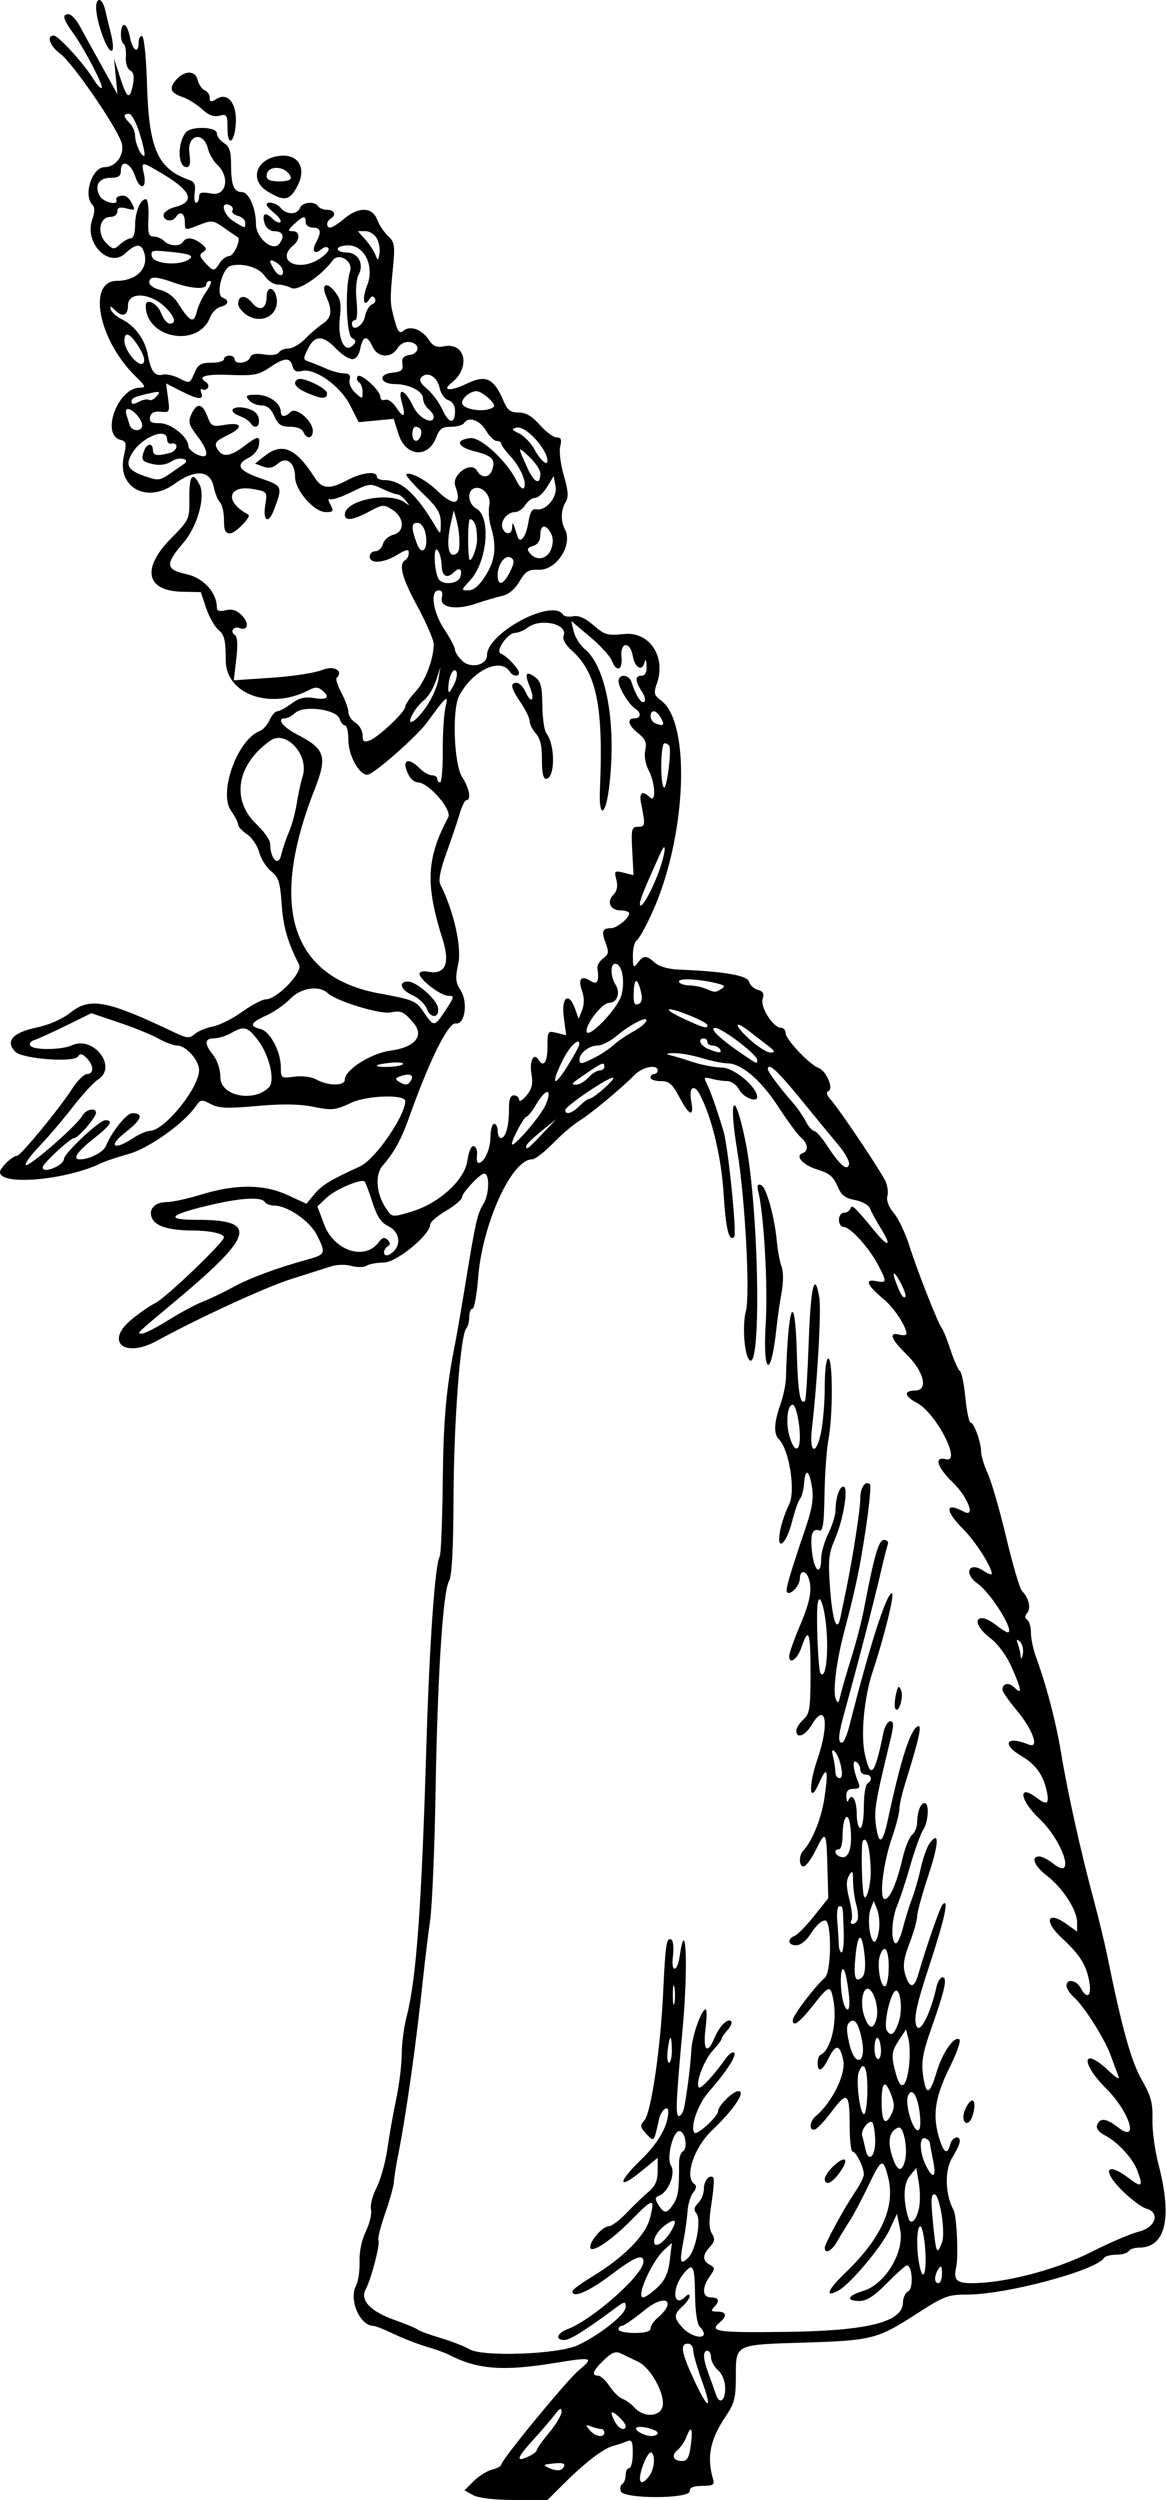 <?xml version="1.0" encoding="UTF-8" standalone="no"?>
<!-- Created with Inkscape (http://www.inkscape.org/) -->

<svg
   xmlns:dc="http://purl.org/dc/elements/1.1/"
   xmlns:cc="http://creativecommons.org/ns#"
   xmlns:rdf="http://www.w3.org/1999/02/22-rdf-syntax-ns#"
   xmlns:svg="http://www.w3.org/2000/svg"
   xmlns="http://www.w3.org/2000/svg"
   xmlns:sodipodi="http://sodipodi.sourceforge.net/DTD/sodipodi-0.dtd"
   xmlns:inkscape="http://www.inkscape.org/namespaces/inkscape"
   id="svg25777"
   version="1.1"
   inkscape:version="0.91 r13725"
   width="307.5"
   height="659.062"
   viewBox="0 0 307.5 659.062"
   sodipodi:docname="ComicCharacter335.svg">
  <defs
     id="defs25781" />
  <sodipodi:namedview
     pagecolor="#ffffff"
     bordercolor="#666666"
     borderopacity="1"
     objecttolerance="10"
     gridtolerance="10"
     guidetolerance="10"
     inkscape:pageopacity="0"
     inkscape:pageshadow="2"
     inkscape:window-width="1600"
     inkscape:window-height="837"
     id="namedview25779"
     showgrid="false"
     inkscape:zoom="1.0165955"
     inkscape:cx="153.75"
     inkscape:cy="329.53125"
     inkscape:window-x="-8"
     inkscape:window-y="-8"
     inkscape:window-maximized="1"
     inkscape:current-layer="svg25777" />
  <path
     style="fill:#000000"
     d="m 124.763,657.739 -2.268,-1.257 2.422,-2.422 c 1.332,-1.332 3.513,-2.696 4.846,-3.03 1.333,-0.335 2.424,-0.922 2.424,-1.305 0,-1.214 17.209,-22.158 20.43,-24.865 4.125,-3.466 3.748,-3.578 -6.471,-1.92 -13.624,2.209 -20.299,1.676 -27.799,-2.223 -0.896,-0.466 -3.527,-1.406 -5.847,-2.089 -2.32,-0.683 -6.221,-2.201 -8.667,-3.373 -2.447,-1.172 -4.855,-2.13 -5.353,-2.13 -3.55,0 -6.549,-6.913 -4.589,-10.577 0.593,-1.109 1.011,-3.946 0.927,-6.304 -0.093,-2.617 0.563,-5.768 1.684,-8.087 1.01,-2.09 1.612,-4.657 1.338,-5.705 -0.274,-1.048 0.38,-3.626 1.453,-5.73 1.073,-2.103 2.358,-6.691 2.855,-10.195 0.497,-3.504 1.553,-9.457 2.346,-13.229 0.794,-3.772 1.443,-9.062 1.443,-11.756 0,-2.694 0.592,-7.201 1.316,-10.017 2.556,-9.938 3.904,-28.439 5.188,-71.213 0.811,-27 2.284,-47.98 3.508,-49.961 0.335,-0.543 0.697,-9.246 0.805,-19.341 0.178,-16.758 0.89,-24.838 3.228,-36.636 0.46,-2.32 1.525,-8.438 2.367,-13.594 3.096,-18.964 3.473,-20.679 5.155,-23.438 1.56,-2.559 1.676,-7.969 0.172,-7.969 -1.056,0 -5.801,5.055 -5.801,6.18 0,0.628 -1.898,2.254 -4.219,3.614 -2.32,1.36 -4.219,2.998 -4.219,3.64 0,2.73 -8.872,10.003 -12.22,10.018 -1.787,0.007 -3.833,0.384 -4.546,0.836 -0.714,0.452 -2.496,0.478 -3.96,0.058 -1.465,-0.42 -3.834,-0.384 -5.265,0.081 -1.431,0.464 -6.188,1.972 -10.571,3.351 -6.785,2.135 -23.936,10.017 -35.625,16.373 -8.257,4.49 -13.547,0.363 -6.906,-5.387 1.993,-1.726 4.958,-3.801 6.588,-4.612 2.848,-1.417 18.13,-16.048 18.13,-17.359 0,-0.949 -3.712,-1.766 -8.086,-1.78 -6.059,-0.02 -9.709,-1.041 -10.762,-3.009 -1.304,-2.437 0.47,-4.504 3.864,-4.504 1.429,0 5.427,-0.874 8.884,-1.941 9.115,-2.815 16.624,-2.79 22.836,0.078 l 5.017,2.316 2.014,-2.429 c 2.064,-2.489 4.275,-3.843 12.134,-7.43 3.945,-1.801 11.911,-13.306 11.911,-17.204 0,-1.824 -10.056,-1.517 -14.222,0.435 -4.22,1.977 -5.06,2.068 -9.959,1.08 -3.739,-0.754 -8.236,-0.82 -14.933,-0.221 -7.832,0.701 -10.058,0.607 -12.188,-0.515 -2.404,-1.267 -2.706,-1.225 -3.913,0.543 -3.067,4.492 -12.353,11.111 -17.68,12.602 -2.963,0.829 -6.231,1.92 -7.262,2.424 C 17.562,311.087 0,312.654 0,308.997 c 0,-1.156 3.291,-4.31 4.497,-4.31 0.937,0 11.138,-12.397 14.465,-17.578 1.407,-2.191 3.201,-3.984 3.985,-3.984 1.882,0 1.82,-2.286 -0.116,-4.221 -1.156,-1.156 -1.719,-1.257 -2.245,-0.406 -1.031,1.669 -14.644,0.66 -16.53,-1.225 -2.732,-2.732 -0.771,-5.043 5.385,-6.349 3.506,-0.744 6.961,-2.248 9.116,-3.969 5.156,-4.115 9.621,-3.28 27.188,5.087 3.575,1.703 4.209,1.763 5.625,0.536 0.878,-0.76 3.023,-1.652 4.768,-1.982 1.744,-0.329 5.226,-2.075 7.737,-3.879 2.511,-1.804 5.321,-3.28 6.245,-3.28 2.906,0 9.781,-7.128 8.777,-9.099 -3.061,-6.008 -4.212,-9.997 -4.622,-16.01 -0.396,-5.811 -0.804,-7.094 -2.745,-8.621 -1.254,-0.986 -2.682,-3.25 -3.173,-5.029 -0.491,-1.78 -1.94,-3.922 -3.22,-4.76 -1.279,-0.838 -2.326,-1.977 -2.326,-2.53 0,-0.553 -0.847,-2.195 -1.883,-3.649 -3.381,-4.748 1.722,-18.873 7.6,-21.036 0.824,-0.303 1.975,-1.598 2.558,-2.877 0.583,-1.279 1.508,-2.326 2.055,-2.326 0.548,0 2.217,-0.903 3.711,-2.007 2.059,-1.523 3.522,-1.876 6.056,-1.465 3.507,0.569 4.259,-0.224 1.994,-2.103 -0.985,-0.817 -1.853,-0.846 -3.235,-0.107 -10.212,5.465 -22.138,1.286 -22.138,-7.758 0,-5.263 -0.335,-6.687 -1.875,-7.969 -1.031,-0.858 -2.508,-3.459 -3.281,-5.779 l -1.406,-4.219 -4.897,-0.099 c -9.595,-0.194 -10.82,-6.118 -2.92,-14.117 4.777,-4.837 4.838,-4.973 4.786,-10.576 -0.056,-5.916 0.799,-7.096 2.645,-3.648 1.708,3.191 -0.449,11.03 -4.258,15.48 -4.815,5.625 -4.682,7.001 0.787,8.203 4.548,1 8.076,4.857 8.076,8.829 0,0.904 0.695,1.114 2.329,0.703 1.654,-0.415 2.888,-0.026 4.253,1.339 2.013,2.013 1.652,4.212 -0.553,3.366 -1.594,-0.612 -2.688,0.938 -1.277,1.81 0.689,0.426 0.814,2.52 0.376,6.294 l -0.656,5.655 9.994,-0.669 c 5.497,-0.368 11.461,-1.282 13.254,-2.032 3.125,-1.306 5.804,0.157 3.856,2.105 -0.292,0.292 0.289,2.061 1.29,3.93 1.002,1.869 1.822,4.14 1.822,5.045 0,0.906 0.844,2.173 1.875,2.818 1.031,0.644 1.875,2.111 1.875,3.259 0,1.681 0.359,1.955 1.84,1.408 2.373,-0.878 9.41,-7.536 9.41,-8.903 0,-0.577 1.196,-2.334 2.657,-3.905 2.608,-2.804 4.843,-8.613 4.843,-12.584 0,-1.105 -1.898,-5.521 -4.219,-9.812 -4.172,-7.717 -5.102,-11.211 -3.281,-12.336 0.516,-0.319 0.938,-1.181 0.938,-1.917 0,-1.051 -0.652,-0.94 -3.047,0.521 -3.642,2.221 -7.266,2.449 -7.266,0.458 0,-0.773 0.672,-1.406 1.494,-1.406 0.822,0 1.716,-0.848 1.987,-1.885 0.271,-1.037 1.497,-2.137 2.725,-2.445 3.089,-0.775 2.994,-4.502 -0.168,-6.573 -2.278,-1.493 -2.591,-1.47 -6.182,0.447 -4.314,2.303 -6.418,2.565 -6.418,0.8 0,-3.836 11.91,-6.172 15.938,-3.125 1.223,0.925 1.238,0.849 0.12,-0.577 -0.708,-0.902 -1.699,-1.641 -2.202,-1.641 -0.503,0 -2.34,-0.676 -4.08,-1.502 -3.037,-1.441 -3.361,-1.404 -8.008,0.911 -2.664,1.327 -5.248,2.163 -5.742,1.857 -0.495,-0.306 -0.42,0.339 0.165,1.432 C 88.076,134.784 87.944,135 85.911,135 c -3.077,0 -8.099,-5.763 -8.099,-9.293 0,-3.769 -2.304,-5.52 -4.567,-3.472 -1.233,1.116 -2.325,1.333 -3.858,0.765 l -2.139,-0.791 2.596,-2.042 c 4.587,-3.608 8.209,-2.036 13.111,5.692 1.944,3.065 3.963,3.228 8.675,0.703 3.73,-1.999 7.745,-2.485 7.745,-0.938 0,0.516 0.865,0.938 1.922,0.938 4.565,0 8.523,3.61 13.768,12.556 1.078,1.84 1.159,1.754 1.172,-1.244 0.011,-2.651 -0.827,-4.03 -4.752,-7.813 -2.621,-2.526 -4.578,-4.781 -4.349,-5.01 0.845,-0.845 5.266,1.478 8.117,4.265 4.459,4.359 6.715,3.829 4.829,-1.133 -1.137,-2.991 4.195,-6.809 5.716,-4.092 1.177,2.104 3.326,1.927 4.044,-0.333 0.858,-2.704 -0.06,-3.629 -4.778,-4.817 -4.516,-1.137 -5.073,-2.975 -1.046,-3.453 2.755,-0.327 9.689,6.073 12.203,11.262 0.75,1.549 1.63,2.387 1.954,1.862 0.855,-1.384 -0.906,-5.459 -3.629,-8.395 -1.296,-1.398 -2.357,-2.862 -2.357,-3.254 0,-0.392 -0.542,-0.713 -1.204,-0.713 -0.662,0 -1.952,-1.266 -2.865,-2.812 -1.629,-2.757 -4.627,-3.731 -5.774,-1.875 -0.319,0.516 -1.857,0.938 -3.418,0.938 -2.301,0 -3.042,0.539 -3.914,2.85 -2.096,5.553 -8.031,5.04 -9.9,-0.856 l -1.294,-4.084 -4.616,0.444 -4.616,0.444 -2.286,-4.512 c -2.586,-5.102 -9.345,-9.868 -12.738,-8.98 -1.403,0.367 -2.089,-9.37e-4 -2.429,-1.303 -0.624,-2.387 -2.107,-2.289 -6.072,0.402 -2.856,1.938 -4.165,2.18 -10.443,1.926 -6.547,-0.265 -8.72,0.42 -6.225,1.962 0.524,0.324 0.706,0.988 0.404,1.477 -0.302,0.488 -0.937,0.648 -1.411,0.355 -0.474,-0.293 -0.611,0.122 -0.304,0.922 0.759,1.979 -0.862,1.827 -5.44,-0.508 l -3.848,-1.963 0.518,3.86 c 0.499,3.717 0.427,3.851 -1.941,3.604 -1.719,-0.179 -2.56,0.237 -2.795,1.384 -0.263,1.284 0.3,1.641 2.59,1.641 2.952,0 7.524,3.695 7.524,6.08 0,0.615 1.055,1.599 2.344,2.187 3.225,1.469 3.165,-0.752 -0.136,-5.08 -2.123,-2.784 -2.328,-3.583 -1.426,-5.562 1.415,-3.105 2.905,-2.912 4.21,0.546 0.999,2.648 1.33,2.815 4.51,2.278 4.735,-0.8 5.13,0.617 0.765,2.74 -3.072,1.494 -3.485,2.032 -2.695,3.507 1.268,2.37 3.386,2.189 7.044,-0.601 3.774,-2.879 4.348,-2.916 3.966,-0.258 -0.165,1.147 -1.354,2.61 -2.643,3.25 -3.686,1.831 -2.785,3.418 3.091,5.441 5.838,2.01 5.879,2.109 3.488,8.4 -1.422,3.741 -2.935,2.914 -2.27,-1.242 0.575,-3.598 0.551,-3.632 -2.991,-4.297 -6.888,-1.292 -7.897,3.331 -1.459,6.688 0.92,0.48 -3.373,4.931 -4.78,4.957 -1.28,0.023 -1.641,-0.754 -1.641,-3.533 0,-1.959 -0.467,-4.03 -1.038,-4.601 -0.571,-0.571 -1.321,-2.422 -1.667,-4.113 -0.912,-4.459 -4.888,-4.748 -10.401,-0.754 -7.234,5.241 -15.152,0.878 -13.307,-7.332 0.762,-3.391 0.655,-3.91 -0.892,-4.315 -5.257,-1.375 -0.658,-13.76 5.109,-13.76 1.706,0 1.576,-0.343 -1.139,-2.997 -9.773,-9.555 -12.805,-25.087 -4.911,-25.159 5.47,-0.05 8.677,-3.625 7.052,-7.861 -0.781,-2.036 -2.191,-1.859 -4.812,0.603 -4.289,4.03 -10.903,-2.681 -8.744,-8.873 0.692,-1.985 0.716,-3.247 0.075,-3.889 -2.515,-2.515 -0.13,-9.95 3.192,-9.95 3.086,0 5.479,-3.568 4.424,-6.596 C 30.433,32.96 19.092,16.543 15.94,14.213 13.155,12.153 12.143,9.375 14.179,9.375 c 1.212,0 7.977,7.433 10.481,11.517 0.93,1.516 1.899,2.55 2.153,2.296 C 27.374,22.626 22.309,12.927 19.159,8.533 16.58,4.936 16.319,3.75 18.108,3.75 c 0.678,0 1.975,1.371 2.882,3.047 0.907,1.676 3.525,6.422 5.817,10.547 l 4.168,7.5 -0.45,-4.688 -0.45,-4.688 1.591,4.922 c 1.84,5.692 2.552,6.096 3.387,1.92 0.422,-2.109 0.205,-3.223 -0.727,-3.745 -0.776,-0.434 -1.245,-1.936 -1.129,-3.615 0.109,-1.58 -0.143,-3.084 -0.562,-3.342 C 31.566,10.949 31.683,6.562 32.77,6.562 c 0.492,0 1.172,1.477 1.511,3.281 0.668,3.559 2.282,4.498 2.282,1.328 0,-1.074 0.416,-1.812 0.924,-1.641 0.521,0.176 1.087,5.836 1.296,12.969 0.495,16.844 2.846,22.076 11.226,24.978 1.28,0.443 1.626,1.293 1.334,3.279 -0.216,1.474 -0.045,2.68 0.382,2.68 0.426,0 0.775,-0.68 0.775,-1.511 0,-1.219 0.634,-1.392 3.281,-0.895 3.948,0.741 4.947,-4.406 1.482,-7.636 -0.989,-0.922 -2.09,-2.837 -2.445,-4.255 -1.174,-4.681 -5.52,-3.637 -4.875,1.172 0.363,2.707 0.165,3.75 -0.714,3.75 -2.354,0 -2.518,-6.259 -0.239,-9.141 1.366,-1.728 8.197,-1.539 8.197,0.226 0,0.769 0.844,1.925 1.875,2.569 1.441,0.9 1.875,2.186 1.875,5.556 0,5.536 0.697,7.351 2.821,7.351 1.849,0 3.741,4.253 3.741,8.408 0,3.737 4.519,7.498 6.217,5.175 1.465,-2.004 0.876,-3.271 -1.522,-3.271 -0.966,0 -2.034,-0.876 -2.374,-1.946 -0.84,-2.646 0.071,-3.296 1.964,-1.403 0.859,0.859 1.829,1.295 2.154,0.968 0.325,-0.327 -0.358,-1.364 -1.518,-2.304 C 71.262,55.313 70.312,54.294 70.312,53.99 c 0,-1.11 2.615,-0.515 3.75,0.853 1.502,1.81 4.332,1.81 5.027,0 0.607,-1.582 3.929,-1.905 4.817,-0.469 0.319,0.516 1.398,0.938 2.399,0.938 1.932,0 2.449,1.375 0.882,2.344 C 86.01,58.384 85.96,60 87.116,60 c 0.476,0 2.119,-1.055 3.651,-2.344 3.807,-3.204 7.426,-3.111 8.693,0.222 0.536,1.411 1.837,3.368 2.89,4.349 1.693,1.577 1.846,2.503 1.317,7.982 -0.872,9.049 -0.86,9.563 0.344,14.001 0.896,3.306 1.34,3.854 2.405,2.969 1.759,-1.46 4.871,-0.347 6.659,2.383 1.13,1.724 2.037,2.118 3.981,1.729 5.712,-1.142 7.126,5.656 2.008,9.647 -2.732,2.13 -0.171,2.244 4.074,0.182 4.985,-2.422 7.126,-1.406 9.66,4.583 1.03,2.435 1.832,3.047 3.992,3.047 1.915,0 3.542,0.956 5.584,3.281 1.585,1.805 3.572,3.281 4.418,3.281 1.173,0 1.397,0.557 0.944,2.359 -0.326,1.298 0.103,4.751 0.953,7.674 1.179,4.056 1.295,5.715 0.49,7.003 -1.273,2.038 -1.359,5.019 -0.206,7.172 2.163,4.041 -2.193,10.838 -6.834,10.664 -2.757,-0.104 -3.525,0.359 -5.141,3.098 -1.191,2.018 -2.88,3.435 -4.527,3.797 -1.445,0.317 -4.57,1.236 -6.944,2.041 -5.402,1.833 -9.701,1.038 -8.995,-1.663 0.308,-1.177 0.008,-1.832 -0.839,-1.832 -2.354,0 -1.516,5.785 1.494,10.312 1.542,2.32 2.806,4.73 2.808,5.354 0.002,0.624 0.895,1.965 1.983,2.979 2.211,2.06 6.458,1.049 6.458,-1.538 0,-5.9 17.334,-15.112 20.079,-10.671 0.276,0.446 1.473,0.626 2.661,0.399 1.459,-0.279 3.198,0.494 5.361,2.383 2.907,2.538 3.65,2.749 8.075,2.293 6.672,-0.689 11.087,5.971 8.63,13.017 -0.899,2.58 -0.77,3.1 1.135,4.536 7.931,5.982 6.653,35.991 -2.38,55.89 -1.666,3.671 -3.501,6.965 -4.076,7.321 -0.576,0.356 -1.033,2.204 -1.017,4.107 0.026,3.078 0.167,3.279 1.275,1.82 1.557,-2.051 2.308,-2.055 4.552,-0.024 1.069,0.968 3.544,1.686 6.168,1.79 12.04,0.478 18.219,1.54 18.654,3.204 0.238,0.909 1.275,1.874 2.305,2.143 1.388,0.363 1.716,0.983 1.267,2.397 -0.681,2.145 2.787,7.599 4.832,7.599 0.676,0 1.23,0.632 1.23,1.405 0,1.649 6.286,8.295 8.686,9.184 2.086,0.773 4.103,5.617 2.554,6.133 -0.673,0.224 -0.392,1.094 0.763,2.363 2.013,2.212 12.366,17.589 14.198,21.089 0.635,1.213 0.927,3.076 0.649,4.14 -0.32,1.225 0.298,2.89 1.687,4.541 1.206,1.434 3.037,5.266 4.068,8.517 2.182,6.88 7.539,20.485 8.602,21.848 0.402,0.516 1.452,3.147 2.334,5.848 0.881,2.701 1.967,5.136 2.413,5.412 0.446,0.276 1.101,3.445 1.456,7.042 0.354,3.598 0.971,6.541 1.369,6.541 0.901,0 2.783,5.255 2.783,7.772 0,1.027 0.796,3.601 1.769,5.719 0.973,2.119 3.159,9.7 4.858,16.847 1.699,7.147 3.563,13.475 4.143,14.062 1.786,1.81 2.437,4.528 1.388,5.791 -0.695,0.837 -0.7,1.389 -0.016,1.812 0.541,0.334 0.983,1.84 0.983,3.346 0,1.506 0.578,4.329 1.283,6.273 2.885,7.946 5.295,17.152 6.692,25.566 1.737,10.461 5.175,25.938 8.538,38.438 1.318,4.898 2.954,11.648 3.635,15 3.886,19.116 6.288,27.754 9.067,32.612 2.462,4.304 2.956,6.122 2.836,10.44 -0.08,2.876 0.628,8.182 1.574,11.791 3.726,14.218 1.916,22.031 -5.104,22.031 -1.189,0 -2.423,0.422 -2.741,0.938 -0.319,0.516 -1.795,0.938 -3.281,0.938 -1.486,0 -2.939,0.384 -3.229,0.853 -2.034,3.291 -25.749,9.647 -35.992,9.647 -5.124,0 -6.155,0.39 -13.4,5.067 -10.371,6.696 -11.81,7.063 -29.879,7.608 -18.161,0.548 -17.812,0.374 -17.812,8.913 0,5.617 -0.372,7.098 -2.622,10.432 -4.191,6.21 -5.108,10.794 -3.356,16.777 0.394,1.346 -0.121,1.641 -2.864,1.641 -2.348,0 -3.344,0.419 -3.344,1.406 0,2.046 -17.355,2.075 -18.14,0.03 -0.29,-0.757 -0.125,-1.626 0.368,-1.93 0.493,-0.305 0.897,-1.373 0.897,-2.374 0,-1.001 0.422,-1.82 0.938,-1.82 0.516,0 0.938,-1.733 0.938,-3.85 0,-3.299 -0.235,-3.754 -1.641,-3.175 -0.902,0.371 -2.484,0.897 -3.516,1.167 -2.544,0.667 -7.35,4.33 -12.821,9.772 l -4.547,4.523 -8.659,-0.033 c -5.427,-0.021 -9.506,-0.502 -10.928,-1.29 z m 46.432,-5.005 c 1.342,-1.767 1.705,-5.147 0.664,-6.187 -0.352,-0.352 -1.196,0.68 -1.875,2.295 -2.084,4.956 -1.361,7.28 1.211,3.892 z M 148.796,650.018 c 0.276,-0.829 -1.098,-0.925 -4.89,-0.343 -0.516,0.079 -0.094,0.505 0.938,0.946 2.192,0.938 3.505,0.737 3.952,-0.603 z m -7.234,-4.142 c 0,-0.384 1.477,-2.466 3.281,-4.626 1.805,-2.16 3.268,-4.626 3.252,-5.479 -0.023,-1.178 -0.458,-0.987 -1.809,0.792 -0.979,1.289 -3.497,4.225 -5.595,6.525 -4.389,4.809 -4.796,6.069 -1.472,4.554 1.289,-0.587 2.344,-1.382 2.344,-1.766 z m 40.598,-1.092 c 0.62,-4.62 0.136,-5.701 -1.099,-2.453 -0.476,1.253 -1.538,2.836 -2.36,3.518 -1.766,1.465 -1.157,2.902 1.23,2.902 1.286,0 1.825,-0.96 2.228,-3.966 z M 159.375,641.25 c 0,-0.516 -0.387,-0.938 -0.861,-0.938 -0.473,0 -1.634,-0.29 -2.578,-0.644 -1.512,-0.567 -1.563,-0.455 -0.431,0.938 1.407,1.729 3.87,2.139 3.87,0.644 z m 14.062,0.109 c 0,-0.897 -4.873,-2.099 -5.598,-1.382 -0.663,0.656 2.083,2.179 3.957,2.196 0.902,0.008 1.641,-0.358 1.641,-0.814 z M 165,639.52 c 0,-0.436 -0.844,-1.556 -1.875,-2.489 -2.063,-1.867 -2.398,-1.324 -0.905,1.468 0.978,1.828 2.78,2.49 2.78,1.021 z m 9.714,-5.067 c 0.827,-3.13 -3.042,-10.268 -6.433,-11.868 -1.547,-0.73 -3.598,-1.714 -4.559,-2.186 -1.343,-0.661 -2.371,-0.261 -4.453,1.734 -2.91,2.788 -3.405,4.116 -1.535,4.12 0.645,0.002 2.016,1.27 3.047,2.818 1.031,1.548 2.558,3.035 3.392,3.302 0.834,0.268 2.271,1.32 3.192,2.338 2.361,2.608 6.63,2.458 7.349,-0.258 z m 10.359,-6.934 c -1.243,-3.427 -2.26,-7.013 -2.26,-7.969 0,-0.956 -0.633,-1.737 -1.406,-1.737 -2.113,0 -1.721,2.344 1.586,9.48 3.81,8.222 5.029,8.355 2.081,0.226 z m 6.177,2.158 c 0,-1.945 -0.712,-3.78 -1.875,-4.833 -1.031,-0.933 -1.875,-2.475 -1.875,-3.427 0,-0.951 -0.422,-1.73 -0.938,-1.73 -1.3,0 -1.171,2.146 0.377,6.309 0.723,1.944 1.554,4.273 1.846,5.175 0.897,2.771 2.465,1.82 2.465,-1.495 z M 152.344,618.24 C 158.257,615.474 165,610.114 165,608.181 c 0,-1.612 -0.225,-1.58 -2.933,0.427 -7.827,5.8 -11.741,8.24 -13.239,8.253 -2.477,0.022 -1.967,-1.783 0.802,-2.836 6.695,-2.545 20.057,-14.393 20.057,-17.784 0,-2.237 -2.211,-1.363 -8.387,3.316 -6.024,4.564 -10.413,6.444 -10.336,4.428 0.015,-0.387 2.36,-2.116 5.213,-3.842 8.283,-5.014 14.09,-10.881 15.235,-15.391 1.384,-5.454 0.86,-5.416 -4.768,0.342 -5.49,5.617 -11.04,9.267 -10.988,7.226 0.046,-1.787 3.33,-5.444 4.89,-5.444 0.737,0 2.851,-1.582 4.698,-3.516 1.847,-1.934 4.446,-4.433 5.776,-5.554 1.794,-1.513 2.417,-2.931 2.417,-5.504 l 0,-3.465 -4.27,3.499 c -6.265,5.134 -6.393,3.077 -0.183,-2.938 4.662,-4.516 7.233,-9.033 7.261,-12.757 0.014,-1.88 -1.905,-0.385 -2.408,1.875 -1.41,6.336 -1.321,6.231 -3.393,4.006 -1.668,-1.79 -1.723,-2.192 -0.498,-3.597 1.788,-2.05 4.267,-19.026 4.953,-33.925 0.582,-12.637 0.876,-14.467 2.193,-13.653 0.47,0.291 0.631,2.321 0.357,4.513 -0.525,4.199 1.155,4.164 1.769,-0.037 1.711,-11.706 2.31,2.515 0.801,19.022 -1.75,19.141 -1.913,22.969 -0.98,22.969 0.509,0 1.118,-0.949 1.352,-2.109 0.802,-3.972 1.749,-11.484 1.92,-15.234 0.169,-3.699 2.667,-10.781 3.803,-10.781 0.321,0 0.294,2.32 -0.06,5.156 -0.715,5.722 0.487,6.925 2.371,2.375 1.284,-3.101 3.493,-5.301 4.405,-4.389 0.328,0.328 -0.104,1.371 -0.96,2.317 -0.856,0.946 -1.557,1.982 -1.557,2.301 0,0.32 -1.051,1.715 -2.335,3.1 -2.317,2.5 -4.655,8.712 -3.656,9.711 0.507,0.507 3.949,-3.197 7.068,-7.605 0.85,-1.202 1.845,-1.893 2.212,-1.536 0.747,0.728 -2.096,5.11 -6.689,10.311 -2.878,3.258 -5.036,9.51 -3.733,10.813 0.703,0.703 6.197,-4.364 6.197,-5.715 0,-1.434 3.912,-5.276 5.373,-5.276 2.043,0 -1.262,4.917 -6.892,10.254 -4.893,4.638 -7.442,12.409 -4.686,14.284 0.584,0.398 0.456,1.201 -0.345,2.166 -0.701,0.844 -1.382,3.091 -1.514,4.993 -0.132,1.902 -0.646,5.568 -1.143,8.146 -1.027,5.331 -0.752,6.142 1.363,4.027 2.018,-2.018 3.476,-10.012 2.124,-11.641 -0.765,-0.921 -0.644,-1.624 0.471,-2.739 0.825,-0.825 1.499,-2.499 1.499,-3.721 0,-2.162 1.504,-3.953 2.491,-2.967 0.27,0.27 0.053,3.306 -0.483,6.746 -0.716,4.597 -0.687,6.715 0.108,7.988 0.863,1.381 0.758,2.091 -0.517,3.5 -2.011,2.222 -2.027,3.63 -0.055,4.734 1.433,0.802 1.433,1.022 0,3.068 -2.134,3.046 -1.984,5.537 0.331,5.537 2.125,0 2.403,0.972 0.75,2.625 -0.875,0.875 -0.667,1.125 0.938,1.125 2.394,0 2.662,1.148 0.656,2.812 -2.965,2.461 -0.839,2.766 17.578,2.525 21.522,-0.282 30.703,-2.603 30.703,-7.763 0,-1.193 0.639,-2.527 1.421,-2.964 1.41,-0.789 1.055,-6.798 -0.401,-6.798 -0.342,0 -2.699,2.109 -5.238,4.688 -3.349,3.4 -5.335,4.688 -7.23,4.688 -3.746,0 -3.221,-1.396 1,-2.661 5.737,-1.719 10.894,-10.239 9.72,-16.06 l -0.857,-4.248 -1.967,4.219 c -2.104,4.514 -10.405,14.377 -13.49,16.027 -3.662,1.96 -2.876,-0.149 1.692,-4.538 9.678,-9.299 13.401,-17.536 11.443,-25.317 -1.326,-5.271 -1.741,-5.088 -5.293,2.344 -1.664,3.48 -3.847,7.594 -4.852,9.141 -1.005,1.547 -2.484,3.973 -3.286,5.391 -1.419,2.508 -3.286,3.473 -3.286,1.698 0,-1.084 5.111,-10.467 8.105,-14.879 1.214,-1.789 2.207,-3.807 2.207,-4.484 0,-1.833 -2.059,-6.007 -2.963,-6.007 -0.433,0 -0.787,-3.139 -0.787,-6.976 0,-8.588 -0.632,-9.065 -4.734,-3.573 -1.779,2.382 -3.762,4.499 -4.406,4.705 -1.625,0.52 -1.474,-2.114 0.201,-3.504 4.275,-3.548 8.006,-11.116 7.258,-14.719 -0.885,-4.261 -1.98,-4.383 -3.922,-0.439 -1.624,3.3 -2.834,3.789 -2.834,1.146 0,-0.988 0.316,-1.937 0.703,-2.109 2.843,-1.264 4.583,-8.804 3.398,-14.727 -0.763,-3.816 -1.082,-3.71 -5.427,1.795 -3.531,4.474 -5.237,5.687 -5.237,3.721 0,-1.175 6.008,-9.087 8.451,-11.128 1.783,-1.49 1.861,-15.161 0.085,-15.116 -1.067,0.027 -2.485,1.392 -4.126,3.97 -0.902,1.418 -2.475,2.578 -3.494,2.578 -2.175,0 -2.481,-1.693 -0.447,-2.474 0.774,-0.297 3.093,-2.658 5.154,-5.246 l 3.747,-4.706 -0.232,-8.314 c -0.263,-9.444 -0.447,-9.705 -3.071,-4.364 -1.046,2.129 -2.417,4.043 -3.047,4.253 -1.325,0.442 -1.556,-2.718 -0.296,-4.04 2.446,-2.565 4.896,-8.716 5.681,-14.262 1.053,-7.438 0.629,-8.364 -1.565,-3.414 -2.507,5.658 -2.753,0.506 -0.313,-6.565 3.205,-9.291 2.193,-15.279 -1.52,-8.994 -1.708,2.891 -4.07,3.792 -4.07,1.552 0,-0.694 0.844,-2.025 1.875,-2.958 1.668,-1.51 1.875,-2.887 1.875,-12.489 0,-10.734 -0.495,-12.066 -2.408,-6.485 -1.06,3.092 -3.217,4.617 -3.217,2.275 0,-0.762 1.266,-4.36 2.812,-7.995 2.775,-6.521 3.357,-9.826 2.243,-12.729 -0.785,-2.045 -2.243,-1.865 -2.243,0.277 0,1.843 -2.484,4.506 -3.373,3.616 -0.509,-0.509 0.555,-4.201 4.948,-17.17 1.676,-4.948 2.089,-7.632 1.623,-10.547 -0.743,-4.644 -1.771,-5.1 -2.089,-0.926 -0.125,1.642 -0.603,3.437 -1.063,3.991 -0.459,0.553 -1.415,3.295 -2.124,6.092 -1.538,6.071 -4.202,8.056 -3.128,2.331 0.371,-1.976 1.433,-5.089 2.361,-6.917 1.775,-3.497 0.058,-14.454 -2.696,-17.208 -1.405,-1.405 -1.282,-4.366 0.376,-9.064 0.769,-2.18 1.436,-5.292 1.483,-6.915 0.562,-19.75 2.391,-24.052 2.882,-6.778 0.298,10.472 0.887,13.897 2.17,12.613 0.238,-0.238 0.67,-7.164 0.959,-15.391 0.516,-14.684 1.567,-19.13 2.799,-11.841 0.561,3.322 -0.499,22.174 -1.941,34.504 -0.758,6.479 1.034,7.425 2.359,1.246 0.559,-2.607 1.017,-8.094 1.017,-12.194 0,-4.344 0.391,-7.454 0.938,-7.454 1.203,0 1.237,15.042 0.047,21.314 -0.49,2.582 -0.962,9.147 -1.048,14.587 -0.122,7.606 -0.435,9.786 -1.359,9.431 -1.933,-0.742 -2.537,1.302 -1.853,6.274 0.663,4.818 2.338,5.544 2.338,1.014 0,-1.42 0.844,-4.327 1.875,-6.462 1.031,-2.134 1.881,-4.85 1.888,-6.035 0.019,-3.285 1.033,-6.373 2.092,-6.373 1.418,0 0.038,8.6 -2.219,13.825 -1.679,3.887 -1.843,5.566 -1.287,13.127 0.623,8.472 1.84,11.838 2.726,7.54 0.243,-1.181 0.88,-4.257 1.415,-6.835 1.841,-8.873 3.816,-21.568 3.819,-24.554 0.003,-2.866 1.385,-4.845 2.562,-3.668 0.307,0.307 -0.185,5.518 -1.095,11.578 -1.577,10.511 -2.705,15.888 -5.751,27.426 -1.979,7.496 -2.978,15.353 -2.216,17.42 0.567,1.537 0.759,1.39 1.322,-1.014 0.362,-1.547 1.649,-5.977 2.86,-9.844 1.211,-3.867 2.686,-9.562 3.277,-12.656 2.74,-14.323 3.891,-18.281 5.313,-18.281 0.787,0 1.235,0.527 0.996,1.172 -0.24,0.645 -0.97,3.492 -1.624,6.328 -1.983,8.602 -5.981,24.069 -9.765,37.78 -1.697,6.147 -1.865,8.157 -0.685,8.157 0.449,0 1.323,-2.004 1.943,-4.453 C 229.333,433.882 233.783,420 235.204,420 c 0.82,0 -1.938,11.262 -5.06,20.663 -2.252,6.779 -3.193,16.698 -2.065,21.759 1.526,6.843 2.601,5.605 4.887,-5.625 0.341,-1.676 1.164,-3.047 1.829,-3.047 0.975,0 0.956,1.042 -0.099,5.391 -3.923,16.171 -4.257,18.229 -3.633,22.391 0.763,5.089 1.734,4.468 3.127,-2.001 3.35,-15.547 5.765,-23.189 7.709,-24.391 1.415,-0.874 0.637,2.735 -3.363,15.61 -0.742,2.39 -1.35,5.171 -1.35,6.181 0,1.01 -0.859,4.329 -1.91,7.374 -2.409,6.986 -3.511,16.319 -1.926,16.319 1.331,0 3.167,-4.251 4.736,-10.969 0.626,-2.681 1.735,-5.37 2.463,-5.974 0.728,-0.604 1.324,-2.067 1.324,-3.251 0,-2.767 0.907,-5.118 1.975,-5.118 1.271,0 1,4.961 -0.385,7.057 -0.672,1.017 -2.192,5.224 -3.378,9.349 -1.186,4.125 -2.745,8.885 -3.466,10.579 -1.464,3.443 -1.747,9.197 -0.489,9.974 0.451,0.279 1.332,-1.489 1.957,-3.929 0.625,-2.44 1.704,-5.913 2.398,-7.717 0.694,-1.805 1.746,-5.462 2.337,-8.127 0.591,-2.665 1.64,-5.617 2.33,-6.561 2.632,-3.599 2.489,-0.032 -0.339,8.498 -1.617,4.877 -2.94,9.704 -2.94,10.726 0,1.022 -0.904,4.221 -2.008,7.107 -1.53,3.997 -1.809,5.933 -1.172,8.123 1.09,3.748 2.354,3.894 3.375,0.39 2.255,-7.738 5.793,-17.913 6.504,-18.703 1.82,-2.023 0.569,3.763 -3.467,16.036 -3.301,10.038 -4.096,13.595 -3.509,15.692 0.798,2.852 3.715,-2.573 5.364,-9.978 0.316,-1.418 1.036,-2.578 1.6,-2.578 1.359,0 0.644,3.294 -2.878,13.256 -2.287,6.469 -2.744,8.97 -2.271,12.422 0.771,5.623 1.737,5.46 3.56,-0.6 1.578,-5.246 4.6,-9.631 6.029,-8.748 0.477,0.295 -0.606,3.487 -2.406,7.095 -3.889,7.796 -4.698,12.573 -3.097,18.29 1.273,4.548 2.305,5.333 3.085,2.348 0.517,-1.978 2.541,-2.626 2.541,-0.814 0,0.584 -0.889,2.5 -1.976,4.258 -2.077,3.361 -1.926,9.643 0.333,13.865 0.838,1.565 1.319,12.116 0.686,15.035 -0.737,3.399 0.069,4.219 4.147,4.219 8.666,0 22.22,-3.533 31.392,-8.183 4.853,-2.46 10.554,-4.895 12.668,-5.411 4.389,-1.071 5.666,-5.051 1.941,-6.051 -1.046,-0.281 -3.682,-2.199 -5.858,-4.261 -5.982,-5.671 -4.954,-8.506 1.343,-3.702 3.331,2.541 3.739,2.141 2.138,-2.096 -1.223,-3.238 -5.168,-7.51 -8.58,-9.293 -1.631,-0.852 -2.353,-1.833 -2.009,-2.729 0.742,-1.934 2.449,-1.75 5.415,0.583 5.78,4.547 3.247,-3.879 -3.064,-10.19 -6.896,-6.896 -6.286,-11.229 0.659,-4.683 2.369,2.233 3.036,2.546 2.496,1.172 -0.405,-1.031 -1.301,-3.432 -1.992,-5.336 -1.549,-4.266 -6.951,-12.794 -9.629,-15.2 -1.093,-0.982 -1.987,-2.353 -1.987,-3.047 0,-1.928 2.619,-1.5 3.75,0.614 1.674,3.127 2.955,2.205 2.281,-1.641 -0.779,-4.445 -2.461,-7.11 -7.313,-11.59 -4.737,-4.374 -3.793,-7.258 1.21,-3.696 l 2.885,2.054 0,-2.426 c 0,-3.223 -3.822,-9.133 -7.933,-12.269 -3.36,-2.563 -4.377,-5.12 -2.037,-5.12 0.704,0 2.414,0.892 3.799,1.982 5.881,4.626 2.502,-5.974 -3.806,-11.939 -5.147,-4.867 -5.749,-9.323 -0.749,-5.542 2.782,2.104 3.434,1.72 2.74,-1.611 -0.896,-4.299 -2.895,-7.111 -6.614,-9.306 -5.467,-3.225 -4.094,-5.502 1.85,-3.069 2.912,1.192 1.07,-3.973 -3.254,-9.122 -2.026,-2.413 -3.683,-4.814 -3.683,-5.335 0,-1.746 1.708,-2.029 3.206,-0.532 2.069,2.069 1.851,0.541 -0.77,-5.385 -1.359,-3.073 -3.589,-6.111 -5.625,-7.664 -3.397,-2.591 -4.465,-5.29 -2.094,-5.29 0.704,0 2.352,0.844 3.663,1.875 1.311,1.031 2.662,1.875 3.002,1.875 2.031,0 -4.37,-10.351 -7.953,-12.861 -3.728,-2.611 -2.336,-5.916 1.447,-3.437 1.271,0.833 2.311,1.238 2.311,0.9 0,-1.835 -4.314,-8.603 -7.539,-11.828 -4.895,-4.895 -4.828,-7.254 0.131,-4.599 3.267,1.748 1.138,-3.812 -2.993,-7.817 -4.076,-3.951 -4.893,-6.835 -1.701,-6 4.296,1.123 -2.636,-12.266 -7.708,-14.889 -3.304,-1.709 -3.477,-3.218 -0.369,-3.218 3.542,0 2.265,-5.104 -2.413,-9.643 -4.008,-3.89 -4.694,-5.847 -1.782,-5.085 1.031,0.27 1.875,0.173 1.875,-0.215 0,-1.867 -3.22,-6.793 -5.906,-9.035 -4.475,-3.735 -5.249,-5.463 -2.183,-4.878 2.974,0.568 3.002,0.317 0.496,-4.439 -2.337,-4.434 -7.275,-9.83 -8.996,-9.83 -0.672,0 -1.222,-0.844 -1.222,-1.875 0,-1.031 0.598,-1.875 1.328,-1.875 0.73,0 1.495,-0.501 1.699,-1.113 0.388,-1.163 1.029,-0.563 6.489,6.067 3.64,4.42 4.49,3.921 1.499,-0.88 -1.235,-1.982 -2.509,-4.319 -2.831,-5.193 -0.327,-0.887 -2.071,-1.868 -3.95,-2.22 -2.653,-0.498 -3.639,-1.289 -4.664,-3.742 -1.009,-2.416 -2.176,-3.374 -5.22,-4.286 -3.852,-1.154 -6.067,-3.632 -3.894,-4.357 1.588,-0.529 1.362,-2.583 -0.449,-4.082 -0.855,-0.708 -3.549,-4.352 -5.985,-8.099 -4.606,-7.082 -9.749,-11.469 -13.446,-11.469 -1.184,0 -4.224,-0.628 -6.755,-1.396 -2.531,-0.768 -5.868,-1.352 -7.415,-1.297 -1.924,0.068 -2.22,0.237 -0.938,0.538 1.031,0.242 3.765,1.064 6.074,1.828 2.309,0.764 5.759,1.41 7.666,1.436 3.125,0.043 9.229,5.164 9.229,7.742 0,1.58 -3.62,0.174 -4.688,-1.82 -0.716,-1.337 -2.092,-2.349 -3.205,-2.357 -1.073,-0.007 -2.941,-0.278 -4.151,-0.602 -1.921,-0.514 -2.086,-0.364 -1.298,1.185 1.02,2.005 2.557,6.35 4.439,12.555 1.247,4.111 3.594,27.184 2.842,27.936 -1.369,1.369 -2.217,-2.066 -2.785,-11.275 -0.603,-9.783 -3.12,-20.296 -6.288,-26.27 -1.539,-2.902 -2.935,-1.893 -2.272,1.641 0.844,4.499 -0.437,4.114 -3.117,-0.938 C 177.311,285.723 176.467,285 174.245,285 c -1.475,0 -2.682,-0.422 -2.682,-0.938 0,-0.516 0.422,-0.938 0.938,-0.938 0.516,0 0.938,-0.422 0.938,-0.938 0,-1.728 -3.981,-0.96 -6.075,1.172 -3.499,3.563 -11.66,10.333 -14.641,12.146 -1.555,0.946 -4.664,3.609 -6.909,5.92 -2.245,2.31 -4.725,4.2 -5.509,4.2 -5.363,0 -13.093,16.963 -14.204,31.172 -0.353,4.512 -1.026,8.203 -1.495,8.203 -0.469,0 -0.853,0.97 -0.853,2.156 0,1.186 -0.355,2.557 -0.789,3.047 -1.553,1.753 -3.283,24.681 -3.355,44.484 -0.05,13.724 -0.43,20.775 -1.188,22.095 -1.619,2.819 -3.042,25.134 -3.554,55.717 -0.246,14.695 -0.891,29.883 -1.434,33.75 -0.543,3.867 -1.365,10.617 -1.827,15 -1.835,17.409 -4.505,36.339 -6.611,46.875 -0.567,2.836 -1.065,6 -1.106,7.031 -0.041,1.031 -1.076,4.757 -2.301,8.28 -1.224,3.523 -2.031,6.721 -1.792,7.107 0.545,0.881 -1.858,10.149 -3.363,12.976 -1.542,2.896 1.299,5.844 7.851,8.148 2.716,0.955 5.36,2.056 5.875,2.446 0.516,0.391 3.258,1.398 6.094,2.239 2.836,0.841 6.211,2.158 7.5,2.927 3.504,2.091 23.454,1.366 28.594,-1.039 z M 217.5,574.46 c 0,-1.678 4.465,-5.933 5.324,-5.074 0.746,0.746 -2.557,5.472 -4.209,6.023 -0.613,0.204 -1.115,-0.223 -1.115,-0.949 z m 36.562,-16.469 c 0,-0.933 0.619,-2.515 1.376,-3.516 1.541,-2.038 2.122,0.458 0.867,3.729 -0.774,2.016 -2.243,1.877 -2.243,-0.213 z M 236.113,450.412 c -0.257,-0.484 -0.186,-2.146 0.157,-3.693 0.522,-2.355 0.743,-2.537 1.359,-1.12 0.763,1.754 -0.691,6.371 -1.516,4.813 z m -38.712,-92.194 c -1.198,-1.938 -1.605,-9.274 -0.698,-12.559 1.157,-4.19 -0.203,-29.752 -2.237,-42.043 -2.397,-14.484 -0.827,-16.879 2.047,-3.125 3.701,17.708 4.404,63.417 0.888,57.727 z m 4.549,-9.702 c 0.583,-9.563 -0.501,-28.499 -1.965,-34.332 -0.405,-1.614 -0.214,-2.124 0.684,-1.825 1.392,0.464 3.604,8.324 4.203,14.94 0.216,2.381 0.774,5.334 1.241,6.562 0.507,1.333 0.506,4.122 -6.7e-4,6.92 -0.467,2.578 -1.073,6.797 -1.345,9.375 -1.456,13.753 -3.676,12.46 -2.817,-1.641 z M 185.625,615.188 c 0,-0.412 -0.504,-1.254 -1.121,-1.871 -0.652,-0.652 -1.154,-4.042 -1.2,-8.106 -0.093,-8.205 -0.538,-8.984 -3.198,-5.602 -3.047,3.874 -2.486,8.959 0.643,5.829 0.69,-0.69 1.125,-0.746 1.125,-0.145 0,0.539 -0.844,1.743 -1.875,2.677 -2.383,2.157 -2.356,3.117 0.163,5.799 1.952,2.077 5.462,2.99 5.462,1.42 z m -14.062,-1.385 c 0,-0.659 0.844,-1.92 1.875,-2.803 5.197,-4.45 2.029,-6.459 -3.318,-2.103 -2.856,2.326 -5.598,4.23 -6.094,4.23 -0.496,0 -0.901,0.422 -0.901,0.938 0,0.516 1.898,0.938 4.219,0.938 2.799,0 4.219,-0.403 4.219,-1.198 z m 1.768,-10.755 c 2.039,-1.921 2.879,-3.75 3.298,-7.179 l 0.563,-4.6 -1.977,1.788 c -3.302,2.986 -7.576,12.569 -5.605,12.569 0.542,0 2.217,-1.16 3.721,-2.578 z m 75.092,-3.75 c -0.011,-2.009 -0.215,-2.268 -0.923,-1.172 -1.185,1.834 -1.185,3.75 0,3.75 0.516,0 0.931,-1.16 0.923,-2.578 z m -4.438,-6.562 c -0.253,-3.223 -0.832,-5.859 -1.286,-5.859 -0.961,0 -1.092,5.93 -0.227,10.254 0.98,4.902 2.009,1.914 1.513,-4.395 z m 4.447,-1.627 c 0.98,-2.577 -0.613,-12.67 -1.999,-12.67 -0.966,0 -1.002,1.617 -0.206,9.237 0.67,6.411 0.923,6.805 2.205,3.433 z m -71.082,-3.6 c 1.371,-2.562 0.446,-2.789 -2.363,-0.578 -1.368,1.076 -2.487,2.835 -2.487,3.908 0,2.247 2.949,0.223 4.85,-3.33 z m 65,-5.352 c 0.341,-1.552 0.322,-4.588 -0.043,-6.746 l -0.663,-3.924 -1.755,2.168 c -1.656,2.044 -1.768,6.421 -0.287,11.171 0.591,1.895 2.058,0.47 2.748,-2.669 z m -64.747,-1.163 c 1.264,-1.93 1.516,-3.791 1.48,-10.941 -0.007,-1.26 0.445,-2.574 1.003,-2.919 1.296,-0.801 0.739,-4.838 -0.734,-5.323 -1.743,-0.574 -3.711,7 -2.375,9.139 1.247,1.996 -0.71,6.92 -3.116,7.844 -1.167,0.448 -1.204,0.86 -0.22,2.435 1.518,2.431 2.243,2.388 3.962,-0.236 z m 68.441,-11.653 c -0.409,-1.958 -0.776,-3.946 -0.816,-4.419 -0.04,-0.473 -0.6,-1.035 -1.245,-1.25 -1.674,-0.558 -1.49,3.931 0.304,7.399 1.887,3.649 2.71,2.838 1.757,-1.731 z m -7.366,0.184 c 0.788,-3.139 -0.392,-9.11 -1.713,-8.67 -2.322,0.774 -2.953,3.304 -1.791,7.183 1.307,4.363 2.64,4.928 3.503,1.487 z m -7.874,-5.631 c -0.07,-1.849 -0.39,-3.788 -0.712,-4.309 -0.695,-1.125 -3.15,1.889 -2.723,3.344 0.157,0.537 0.556,2.198 0.885,3.69 0.828,3.75 2.718,1.731 2.55,-2.726 z m 11.767,-6.632 c -0.553,-4.904 -2.143,-7.282 -3.137,-4.692 -0.785,2.047 1.223,8.993 2.6,8.993 0.659,0 0.85,-1.525 0.537,-4.3 z m -7.499,-4.951 c -1.595,-4.225 -2.572,-3.619 -2.572,1.595 0,5.405 0.884,6.677 2.499,3.595 0.924,-1.763 0.94,-2.894 0.073,-5.19 z M 228.75,550.726 c 0,-5.816 -1.008,-7.774 -2.287,-4.442 -0.834,2.174 0.419,11.635 1.456,10.994 0.457,-0.282 0.831,-3.231 0.831,-6.552 z m 11.003,-6.37 c 0.263,-2.334 0.189,-5.399 -0.166,-6.81 l -0.644,-2.566 -1.809,2.745 c -2.088,3.168 -2.181,4.226 -0.804,9.185 1.258,4.53 2.75,3.417 3.423,-2.553 z m -62.565,-3.887 c 0,-1.805 -0.165,-3.281 -0.366,-3.281 -0.201,0 -0.539,1.477 -0.749,3.281 -0.211,1.805 -0.046,3.281 0.366,3.281 0.412,0 0.749,-1.477 0.749,-3.281 z m 50.152,-2.506 c -0.86,-4.586 -1.979,-6.199 -3.35,-4.828 -0.826,0.826 -0.808,2.257 0.075,5.938 1.416,5.904 4.401,4.893 3.274,-1.11 z m 4.976,2.037 c -0.118,-1.547 -0.546,-2.812 -0.952,-2.812 -0.406,0 -0.738,1.266 -0.738,2.812 0,1.547 0.429,2.812 0.952,2.812 0.524,0 0.856,-1.266 0.738,-2.812 z m 4.635,-6.797 c 1.417,-4.005 0.23,-10.658 -1.376,-7.717 -1.418,2.596 -2.458,8.549 -1.706,9.766 1.059,1.713 1.965,1.11 3.082,-2.049 z m -5.784,-1.132 c 0.655,-2.609 -0.621,-7.254 -2.13,-7.757 -1.559,-0.52 -2.254,3.894 -1.123,7.137 1.225,3.515 2.467,3.751 3.253,0.62 z m -53.318,-8.243 c -0.223,-1.16 -0.406,-0.211 -0.406,2.109 0,2.32 0.183,3.27 0.406,2.109 0.223,-1.16 0.223,-3.059 0,-4.219 z m 46.159,3.75 c -0.03,-1.16 -0.359,-3.797 -0.732,-5.859 -0.913,-5.046 -1.988,-2.175 -1.34,3.577 0.496,4.4 2.174,6.248 2.072,2.282 z m 10.367,-9.196 c 0,-4.746 -1.261,-6.169 -2.37,-2.676 -0.808,2.546 0.326,8.571 1.479,7.858 0.49,-0.303 0.89,-2.635 0.89,-5.182 z m -6.328,-2.521 c -0.614,-6.491 -1.754,-6.77 -2.392,-0.586 -0.609,5.903 -0.172,7.518 1.631,6.022 0.77,-0.639 1.035,-2.534 0.761,-5.436 z m -5.547,-6.564 c -0.202,-6.977 -0.171,-6.797 -1.173,-6.797 -0.473,0 -0.705,1.793 -0.516,3.984 0.19,2.191 0.366,4.934 0.392,6.094 0.026,1.16 0.364,2.109 0.75,2.11 0.387,9e-5 0.633,-2.426 0.547,-5.391 z m 9.304,-0.469 c 0.25,-1.676 0.043,-4.102 -0.459,-5.391 l -0.913,-2.344 -0.859,2.24 c -0.917,2.392 -0.161,8.541 1.05,8.541 0.4,0 0.931,-1.371 1.181,-3.047 z m -5.62,-2.812 c 0.221,-0.645 0.046,-2.435 -0.391,-3.978 -0.436,-1.543 -0.806,-4.286 -0.822,-6.094 -0.025,-2.875 -0.16,-3.061 -1.074,-1.487 -0.776,1.337 -0.749,2.958 0.106,6.292 0.633,2.47 0.88,4.93 0.55,5.465 -0.331,0.535 -0.19,0.973 0.313,0.973 0.503,0 1.096,-0.527 1.317,-1.172 z m 3.438,-12.712 c -0.071,-5.741 -1.088,-9.605 -2.098,-7.97 -0.454,0.734 -0.276,11.83 0.227,14.175 0.518,2.417 1.92,-2.231 1.871,-6.204 z m -5.368,-11.784 c -0.524,-4.491 -2.031,-2.682 -2.052,2.465 -0.008,1.934 -0.436,3.516 -0.952,3.516 -1.61,0 -1.024,1.72 0.703,2.064 1.992,0.397 2.911,-2.816 2.301,-8.045 z m 3.559,-5.214 c 0,-3.063 0.422,-5.83 0.938,-6.149 1.417,-0.876 1.123,-2.344 -0.469,-2.344 -0.773,0 -1.406,-0.608 -1.406,-1.351 0,-0.743 -0.483,-1.649 -1.073,-2.014 -1.112,-0.687 -0.808,2.161 0.584,5.475 0.53,1.262 0.233,1.641 -1.286,1.641 -1.445,0 -1.955,0.566 -1.901,2.109 0.041,1.16 0.288,1.579 0.549,0.932 0.897,-2.225 2.19,-0.114 2.19,3.577 0,2.032 0.422,3.695 0.938,3.695 0.52,0 0.938,-2.482 0.938,-5.57 z m -5.994,-10.573 c -0.332,-1.66 -1.075,-3.453 -1.651,-3.984 -0.759,-0.701 -0.887,-0.322 -0.464,1.377 0.321,1.289 0.589,3.082 0.596,3.984 0.007,0.902 0.487,1.641 1.067,1.641 0.688,0 0.845,-1.05 0.451,-3.018 z m -3.859,-36.123 c -0.57,-7.026 -2.19,-10.768 -2.435,-5.625 -0.227,4.78 0.32,16.233 0.815,17.035 1.285,2.086 2.195,-4.325 1.62,-11.41 z m 51.044,3.173 c -0.891,-0.821 -1.016,-0.672 -0.548,0.654 0.334,0.945 0.664,2.421 0.734,3.281 0.07,0.86 0.317,0.566 0.548,-0.654 0.231,-1.22 -0.099,-2.696 -0.734,-3.281 z m -58.066,-53.971 c 0,-3.784 -1.049,-8.499 -1.891,-8.499 -1.426,0 -1.89,4.837 -0.81,8.443 1.227,4.096 2.7,4.127 2.7,0.057 z M 44.43,347.988 c 3.149,-1.966 7.203,-4.139 9.008,-4.83 1.805,-0.691 5.391,-2.409 7.969,-3.818 4.518,-2.469 11.563,-5.079 19.922,-7.381 4.525,-1.246 4.661,-1.645 2.206,-6.457 -1.856,-3.638 -7.749,-7.69 -11.185,-7.69 -1.06,0 -2.187,-0.422 -2.506,-0.938 -0.926,-1.499 -6.773,-1.094 -15.658,1.085 -9.777,2.398 -10.512,3.602 -2.199,3.602 16.144,0 15.091,4.019 -5.581,21.296 -10.768,9 -10.464,8.704 -8.961,8.704 0.692,0 3.835,-1.608 6.984,-3.574 z m 193.271,-9.463 c -1.835,-3.548 -2.686,-3.804 -1.4,-0.421 1.245,3.275 1.916,4.304 2.455,3.764 0.244,-0.244 -0.231,-1.749 -1.055,-3.344 z M 103.875,329.812 c 2.022,-2.022 1.308,-5.248 -1.453,-6.569 -1.904,-0.911 -3.001,-2.553 -4.198,-6.28 -0.891,-2.776 -1.812,-5.239 -2.047,-5.473 -0.866,-0.866 -7.66,2.002 -10.031,4.234 l -2.447,2.304 1.815,4.814 c 2.612,6.928 10.73,9.545 14.36,4.631 0.936,-1.267 1.521,-1.424 2.332,-0.626 0.77,0.759 0.788,1.248 0.063,1.696 -1.183,0.731 -1.37,2.394 -0.269,2.394 0.412,0 1.256,-0.506 1.875,-1.125 z m 4.686,-10.421 c 7.167,-2.144 13.918,-8.272 14.675,-13.322 0.403,-2.688 1.061,-4.165 1.752,-3.929 0.608,0.208 0.974,1.288 0.813,2.4 -0.161,1.112 0.003,2.022 0.365,2.022 1.507,0 3.152,-3.517 3.179,-6.797 0.016,-1.934 0.452,-3.516 0.967,-3.516 0.516,0 0.938,0.844 0.938,1.875 0,1.031 0.393,1.875 0.874,1.875 1.229,0 2.164,-3.395 2.105,-7.643 -0.035,-2.534 0.351,-3.607 1.298,-3.607 0.741,0 1.362,0.527 1.379,1.172 0.017,0.645 0.885,0.146 1.929,-1.108 1.475,-1.772 1.767,-3.055 1.309,-5.763 -0.567,-3.355 0.631,-5.709 1.878,-3.691 1.332,2.155 2.353,0.693 2.353,-3.368 0,-4.2 0.069,-4.303 2.471,-3.7 l 2.471,0.62 -0.628,-4.737 c -0.715,-5.392 1.34,-6.871 3.001,-2.159 l 0.909,2.578 0.916,-2.339 c 0.596,-1.523 0.596,-3.257 -0.002,-4.97 -1.119,-3.21 -0.293,-4.255 2.155,-2.726 1.877,1.172 2.384,0.254 1.882,-3.411 -0.095,-0.692 0.594,-1.818 1.529,-2.502 1.454,-1.064 1.546,-1.655 0.632,-4.078 -1.146,-3.037 -0.845,-3.88 1.387,-3.88 1.555,0 4.839,-2.644 4.839,-3.895 0,-0.436 -1.01,-0.792 -2.243,-0.792 -2.752,0 -3.794,-2.266 -1.908,-4.152 0.932,-0.932 1.184,-2.23 0.762,-3.913 -0.595,-2.371 -0.481,-2.481 1.946,-1.872 l 2.578,0.647 -0.333,-6.371 c -0.306,-5.851 -0.18,-6.373 1.542,-6.395 1.921,-0.025 1.953,-0.287 0.765,-6.304 -0.537,-2.719 0.448,-3.334 2.329,-1.453 1.702,1.702 1.456,-3.749 -0.323,-7.161 -0.843,-1.617 -1.207,-3.799 -0.881,-5.283 0.435,-1.98 0.036,-2.937 -1.839,-4.412 -2.669,-2.099 -3.133,-3.957 -0.988,-3.957 1.718,0 1.844,-1.507 0.212,-2.532 -1.687,-1.059 -4.431,-5.566 -4.431,-7.279 0,-1.982 2.75,-1.819 3.396,0.201 1.133,3.544 2.552,5.771 3.359,5.272 0.466,-0.288 0.191,-1.524 -0.61,-2.748 -1.835,-2.801 -1.852,-4.165 -0.051,-4.165 0.935,0 1.37,-0.863 1.298,-2.578 -0.071,-1.682 -0.261,-1.99 -0.547,-0.886 -0.643,2.481 -2.55,1.393 -3.103,-1.77 -0.692,-3.96 -3.367,-3.679 -2.967,0.312 0.351,3.51 -1.344,4.131 -2.562,0.938 -0.443,-1.16 -3.029,-3.983 -5.748,-6.273 l -4.944,-4.164 0.655,2.758 c 0.36,1.517 1.671,3.601 2.914,4.633 5.793,4.808 8.467,20.254 6.375,36.822 -0.935,7.407 -2.702,7.727 -2.384,0.433 0.962,-22.097 -0.819,-30.941 -7.422,-36.876 -1.708,-1.535 -2.498,-2.98 -2.14,-3.912 1.178,-3.069 -6.077,-4.693 -9.477,-2.121 -1.001,0.757 -2.51,1.39 -3.353,1.406 -1.997,0.039 -5.322,4.933 -3.715,5.468 1.415,0.472 4.779,4.027 4.779,5.051 0,1.099 -1.656,0.935 -2.379,-0.235 -2.444,-3.955 -9.868,-0.457 -13.422,6.324 -1.899,3.624 -1.356,18.132 0.802,21.39 1.888,2.851 2.49,6.094 1.131,6.094 -0.409,0 -1.203,1.582 -1.764,3.516 -0.561,1.934 -2.128,6.575 -3.482,10.314 -1.692,4.673 -2.199,7.311 -1.623,8.438 3.491,6.825 5.663,16.425 4.716,20.843 -0.822,3.834 -0.726,4.962 0.594,6.977 2.038,3.111 1.172,9.175 -1.253,8.771 -1.976,-0.33 -6.949,9.691 -12.329,24.844 -2.047,5.765 -3.951,9.231 -6.918,12.589 -2.096,2.373 -1.764,7.317 0.749,11.152 1.706,2.603 1.594,2.587 6.863,1.011 z m 34.358,-119.135 c 0.035,-3.552 -0.438,-5.596 -1.591,-6.871 -0.902,-0.998 -1.641,-2.461 -1.641,-3.251 0,-0.79 -1.055,-2.99 -2.344,-4.89 C 134.704,181.356 134.423,180 136.256,180 c 0.691,0 1.761,1.109 2.379,2.465 1.556,3.414 2.52,2.015 1.053,-1.527 -1.426,-3.443 -0.966,-4.194 1.475,-2.41 1.45,1.06 1.819,2.525 1.868,7.42 0.034,3.355 0.503,6.658 1.043,7.341 2.418,3.061 2.345,12.023 -0.099,12.023 -0.717,0 -1.087,-1.773 -1.055,-5.056 z M 15.062,307.467 c 0.997,-0.534 1.813,-1.416 1.813,-1.96 0,-1.45 9.323,-10.195 10.869,-10.195 2.259,0 1.471,1.295 -2.854,4.692 -4.504,3.537 -5.923,5.621 -3.828,5.621 2.536,0 6.182,-1.863 6.854,-3.502 1.539,-3.756 5.471,-8.663 6.951,-8.674 3.128,-0.023 2.53,1.693 -1.754,5.031 -4.788,3.73 -3.142,4.954 2.044,1.52 1.547,-1.024 3.483,-1.865 4.302,-1.869 3.874,-0.016 13.042,-11.298 13.042,-16.05 0,-2.582 -3.456,-6.456 -5.76,-6.456 -0.926,0 -3.158,-0.829 -4.961,-1.841 -1.803,-1.013 -6.524,-2.931 -10.492,-4.263 l -7.214,-2.422 -6.646,3.27 c -3.655,1.799 -7.411,3.503 -8.346,3.788 -0.935,0.284 -1.437,0.942 -1.117,1.461 0.775,1.254 8.242,1.208 11.043,-0.068 5.64,-2.57 12.002,5.641 6.941,8.957 -1.259,0.825 -4.305,4.121 -6.769,7.324 -2.463,3.203 -6.39,7.818 -8.726,10.255 -2.336,2.437 -3.976,4.702 -3.646,5.033 0.702,0.702 13.546,-10.488 14.864,-12.95 0.926,-1.73 3.641,-2.33 3.641,-0.805 0,1.216 -4.672,6.634 -5.72,6.634 -1.057,0 -8.338,6.752 -8.341,7.734 -0.002,0.991 1.679,0.873 3.81,-0.267 z M 221.291,302.073 c -1.608,-1.914 -6.105,-7.381 -9.994,-12.151 -6.286,-7.709 -8.796,-10.009 -8.796,-8.057 0,0.673 3.287,5.072 6.546,8.76 1.139,1.289 2.674,3.504 3.412,4.922 0.737,1.418 1.746,2.578 2.241,2.578 0.495,0 2.066,1.793 3.491,3.984 3.293,5.065 5.283,6.744 5.715,4.822 0.171,-0.759 -1.005,-2.945 -2.613,-4.859 z m -78.278,-3.167 3.706,-3.907 -3.967,3.204 c -2.182,1.762 -3.975,3.52 -3.984,3.907 -0.028,1.175 0.398,0.853 4.246,-3.204 z m 0.909,-7.705 c 1.841,-4.406 0.097,-4.482 -2.484,-0.107 -1.065,1.805 -2.238,3.281 -2.607,3.281 -0.632,0 -3.831,5.99 -3.831,7.173 0,1.51 7.697,-7.417 8.922,-10.347 z m 8.891,0.361 c 1.031,-1.031 2.191,-1.886 2.578,-1.9 1.177,-0.042 7.34,-5.548 6.24,-5.575 -1.42,-0.035 -12.568,7.538 -12.568,8.538 0,1.399 1.798,0.889 3.75,-1.063 z m -81.863,-4.957 c 1.66,-1.707 0.077,-8.461 -2.898,-12.362 -2.778,-3.643 -3.656,-3.877 -7.114,-1.9 -1.289,0.737 -3.293,1.355 -4.453,1.373 -2.605,0.041 -2.675,1.362 -0.234,4.465 1.107,1.408 1.875,3.803 1.875,5.851 0,4.896 8.84,6.669 12.824,2.573 z m 19.988,-1.996 c 0,-2.592 6.907,-6.967 12.082,-7.653 6.365,-0.844 8.918,-3.87 6.088,-7.215 -2.625,-3.103 -3.305,-3.418 -6.147,-2.849 -2.763,0.553 -14.376,-3.017 -16.543,-5.085 -2.259,-2.156 -7.094,-1.414 -9.904,1.519 -1.423,1.486 -4.244,3.448 -6.269,4.361 -4.209,1.898 -4.599,2.817 -1.525,3.588 2.546,0.639 5.344,5.943 5.344,10.13 0,2.824 0.098,2.891 3.582,2.424 2.128,-0.285 4.507,0.032 5.859,0.781 3.069,1.7 7.433,1.7 7.433,3.1e-4 z m 17.382,0.328 c 0.927,-1.499 -0.111,-2.065 -2.436,-1.327 -1.617,0.513 -1.786,0.836 -0.774,1.477 1.718,1.088 2.465,1.053 3.209,-0.15 z m 44.472,-9.625 c 0.055,-2.032 -2.536,0.414 -4.377,4.132 -3.181,6.426 -2.489,7.545 1.117,1.806 1.781,-2.836 3.248,-5.508 3.26,-5.938 z m 2.365,8.75 c 0.933,-1.031 2.264,-1.875 2.958,-1.875 0.694,0 1.261,-0.422 1.261,-0.938 0,-1.357 -0.462,-1.203 -4.387,1.46 -4.494,3.05 -4.656,3.228 -2.946,3.228 0.779,0 2.181,-0.844 3.114,-1.875 z m -48.884,-3.533 c 0.245,-0.396 -1.207,-0.563 -3.226,-0.37 -2.019,0.193 -3.671,0.517 -3.671,0.72 0,0.698 6.452,0.371 6.897,-0.35 z m 50.571,-1.733 c 1.65,-0.834 3.899,-2.336 4.997,-3.338 1.098,-1.002 3.396,-2.573 5.106,-3.49 1.71,-0.917 3.285,-2.192 3.498,-2.833 0.511,-1.532 -4.197,0.874 -8.046,4.113 -1.554,1.308 -3.744,2.378 -4.867,2.378 -2.159,0 -4.72,1.998 -4.72,3.683 0,1.338 0.496,1.275 4.031,-0.511 z m 42.844,0.6 c 0,-1.388 -9.322,-8.464 -11.1,-8.426 -1.704,0.037 1.341,2.941 7.35,7.009 3.879,2.626 3.75,2.578 3.75,1.416 z m -9.844,-2.834 c -0.319,-0.516 -1.187,-0.938 -1.93,-0.938 -0.743,0 -1.351,-0.422 -1.351,-0.938 0,-0.516 -0.422,-0.938 -0.938,-0.938 -1.758,0 -0.944,1.933 1.172,2.783 2.844,1.143 3.741,1.152 3.047,0.029 z M 202.5,275.634 c -1.289,-0.992 -3.525,-2.715 -4.968,-3.829 -4.121,-3.18 -3.931,-1.503 0.259,2.282 2.078,1.877 4.515,3.399 5.415,3.382 1.325,-0.025 1.19,-0.376 -0.706,-1.835 z m -38.587,-13.386 c 0.984,-3.877 0.088,-8.186 -1.702,-8.186 -1.295,0 -1.219,3.362 0.125,5.514 1.374,2.2 0.423,4.797 -1.759,4.805 -1.698,0.007 -5.889,5.247 -5.889,7.364 0,2.716 8.292,-5.82 9.225,-9.497 z m 22.648,7.986 c -9.3e-4,-0.387 -2.321,-1.614 -5.156,-2.726 -6.303,-2.474 -6.807,-1.561 -0.682,1.237 4.986,2.278 5.841,2.496 5.839,1.49 z M 117.545,266.25 c 2.303,-3.481 2.351,-3.75 0.665,-3.75 -1.998,0 -7.585,-4.285 -7.585,-5.818 0,-0.53 1.044,-0.764 2.32,-0.52 4.46,0.853 5.807,-2.138 3.808,-8.449 -4.618,-14.58 -4.306,-21.479 1.459,-32.252 1.066,-1.992 -5.223,-9.211 -8.025,-9.211 -0.755,0 -1.809,-0.816 -2.343,-1.813 -2.117,-3.956 -0.422,-5.138 2.78,-1.937 1.031,1.031 2.508,1.875 3.281,1.875 0.773,0 1.406,0.422 1.406,0.938 0,0.516 0.337,0.938 0.749,0.938 0.412,0 0.729,-3.691 0.703,-8.203 -0.025,-4.512 0.29,-9.68 0.702,-11.484 0.838,-3.677 0.431,-3.349 -4.883,3.934 -2.561,3.511 -13.605,13.262 -15.508,13.694 -2.124,0.481 -5.201,-4.904 -5.201,-9.101 0,-2.112 -0.393,-3.84 -0.874,-3.84 -0.481,0 -1.125,-0.791 -1.432,-1.758 -0.791,-2.491 -9.409,-3.648 -11.704,-1.57 -0.883,0.799 -2.135,1.453 -2.782,1.453 -2.216,0 -0.425,2.343 3.224,4.219 7.484,3.846 8.096,5.774 4.636,14.588 -12.135,30.905 -6.181,49.469 17.236,53.733 8.838,1.609 9.525,1.9 11.562,4.892 2.717,3.99 2.801,3.982 5.805,-0.556 z m -4.975,-0.286 c -0.484,-1.272 -2.174,-2.886 -3.756,-3.586 -3.138,-1.389 -3.879,-3.628 -1.2,-3.628 2.213,0 7.538,4.68 7.89,6.934 0.42,2.694 -1.931,2.918 -2.934,0.28 z m 56.521,-4.265 c -0.951,-4.044 -1.808,-4.12 -1.966,-0.175 -0.114,2.86 0.156,3.573 1.201,3.172 0.928,-0.356 1.166,-1.291 0.765,-2.998 z m 21.111,-0.986 c 1.036,-0.656 0.942,-0.919 -0.469,-1.313 -4.444,-1.24 -10.671,-1.653 -10.671,-0.707 0,0.547 1.16,1.025 2.578,1.061 1.418,0.036 3.422,0.428 4.453,0.872 2.445,1.051 2.584,1.054 4.108,0.088 z M 173.4,230.719 c 2.036,-5.165 2.647,-9.972 0.727,-5.719 -4.165,9.224 -5.377,12.218 -5.377,13.274 0,1.909 2.558,-2.247 4.65,-7.554 z M 76.19,219.375 c 0.777,-1.805 1.701,-5.18 2.052,-7.5 0.352,-2.32 1.062,-5.583 1.579,-7.251 1.726,-5.569 -4.369,-12.305 -8.504,-9.397 -8.895,6.256 -10.462,15.622 -3.687,22.041 1.991,1.887 3.62,4.215 3.62,5.174 0,3.892 2.159,6.161 2.88,3.026 0.356,-1.547 1.283,-4.289 2.06,-6.094 z M 176.508,196.641 c -0.203,-0.387 -0.765,-0.703 -1.25,-0.703 -1.041,0 -1.204,10.611 -0.179,11.649 0.725,0.734 2.087,-9.691 1.429,-10.946 z M 174.375,189.375 c -0.552,-1.031 -1.411,-1.875 -1.908,-1.875 -1.325,0 -1.105,2.575 0.267,3.129 2.247,0.907 2.637,0.608 1.641,-1.254 z m -61.754,-3.353 c 1.356,-2.023 2.71,-5.155 3.01,-6.959 l 0.545,-3.281 -1.178,3.602 c -0.648,1.981 -2.059,4.301 -3.135,5.156 -1.076,0.855 -2.469,2.553 -3.095,3.773 -1.893,3.688 0.998,1.97 3.853,-2.29 z m 7.727,-9.029 c -0.78,-1.261 -2.075,1.436 -2.12,4.413 -0.023,1.539 0.224,1.409 1.382,-0.725 0.776,-1.43 1.108,-3.09 0.738,-3.688 z m 7.702,-25.248 c 2.582,-4.09 2.977,-7.675 1.415,-12.847 -0.521,-1.723 -0.709,-4.321 -0.418,-5.773 0.547,-2.736 -2.313,-5.484 -4.379,-4.207 -1.556,0.961 -1.016,4.088 0.881,5.104 4.032,2.158 3.019,14.053 -1.619,19.025 -2.365,2.535 -2.371,2.578 -0.367,2.578 1.37,0 2.842,-1.272 4.488,-3.88 z m -6.723,0.464 c 0.772,-2.012 -0.121,-2.854 -1.531,-1.444 -1.933,1.933 -3.259,1.207 -3.345,-1.832 -0.046,-1.618 -0.54,-3.397 -1.097,-3.954 -1.141,-1.141 -0.835,5.792 0.34,7.693 1.001,1.62 4.959,1.295 5.633,-0.463 z m 13.148,-1.443 c 1.177,-2.36 1.241,-3.14 0.303,-3.733 -1.51,-0.955 -3.529,1.649 -3.529,4.551 0,3.06 1.478,2.684 3.226,-0.819 z m -8.663,-8.58 c 0,-3.347 -0.696,-5.312 -1.883,-5.313 -0.492,-5.2e-4 -0.655,7.125 -0.235,10.266 0.261,1.955 2.119,-2.388 2.119,-4.953 z m 19.523,2.595 c 0.607,-1.597 0.588,-3.014 -0.056,-4.219 -1.344,-2.511 -2.78,-2.27 -2.78,0.467 0,1.477 -0.678,2.496 -1.924,2.891 -1.537,0.488 -1.703,0.878 -0.823,1.938 1.762,2.123 4.572,1.581 5.583,-1.078 z m -33.206,-4.566 c -0.332,-1.322 -1.228,-2.403 -1.992,-2.403 -1.689,0 -1.744,1.228 -0.238,5.393 1.39,3.845 3.301,1.282 2.229,-2.99 z m 8.956,4.393 c 0.215,-2.38 -0.049,-5.061 -0.764,-7.734 l -0.626,-2.344 -0.674,2.812 c -1.23,5.131 -1.014,8.906 0.51,8.906 0.773,0 1.473,-0.738 1.555,-1.641 z m 18.257,-6.895 c 0.435,-2.717 1.002,-3.663 2.076,-3.456 2.586,0.498 5.652,-3.195 5.091,-6.132 l -0.498,-2.606 -1.742,2.864 c -0.958,1.575 -2.377,2.864 -3.154,2.864 -0.777,0 -1.939,0.844 -2.583,1.875 -0.644,1.031 -1.862,1.875 -2.706,1.875 -2.057,0 -3.98,2.447 -3.305,4.207 0.745,1.941 2.461,1.791 2.552,-0.222 0.075,-1.662 0.172,-1.495 1.4,2.403 0.687,2.181 2.254,0.175 2.869,-3.673 z M 142.5,124.808 c 0,-0.904 -1.321,-2.883 -2.936,-4.398 -3.146,-2.95 -3.151,-2.912 -0.419,3.062 1.781,3.895 3.355,4.522 3.355,1.336 z m -97.176,-0.285 c 1.626,-1.122 3.105,-2.149 3.285,-2.281 1.661,-1.221 -1.342,-1.927 -3.152,-0.741 -1.515,0.993 -3.193,1.273 -5.107,0.853 -2.941,-0.646 -3.253,-1.149 -2.282,-3.682 0.722,-1.881 2.243,-1.933 2.243,-0.077 0,1.514 1.107,1.712 4.491,0.805 2.098,-0.562 2.399,-2.909 0.313,-2.446 -0.58,0.129 -1.055,-0.398 -1.055,-1.172 0,-3.263 -6.719,-0.54 -9.249,3.748 -1.914,3.244 -1.047,4.566 4.093,6.237 2.981,0.969 3.299,0.908 6.418,-1.244 z M 144.375,121.55 c 0,-3.165 -5.724,-9.375 -8.133,-8.823 -1.461,0.335 -1.36,0.562 0.693,1.559 1.322,0.642 3.181,2.612 4.132,4.378 1.416,2.629 3.309,4.28 3.309,2.886 z m -33.446,-6.615 c 0.529,-1.379 -0.077,-2.435 -1.398,-2.435 -0.43,0 -0.781,0.844 -0.781,1.875 0,2.15 1.428,2.517 2.179,0.56 z M 37.5,112.098 c 0,-1.486 -2.475,-4.286 -3.788,-4.286 -0.463,0 -0.643,0.633 -0.402,1.406 0.242,0.773 0.637,2.039 0.879,2.812 0.56,1.792 3.311,1.847 3.311,0.067 z M 120,108.289 c 0,-1.355 -0.69,-2.444 -1.763,-2.785 -0.97,-0.308 -2.003,-1.76 -2.297,-3.226 -0.587,-2.934 -3.178,-4.491 -4.769,-2.864 -0.733,0.75 -0.332,1.605 1.444,3.078 1.352,1.122 3.192,3.618 4.087,5.547 1.745,3.758 3.298,3.876 3.298,0.25 z m -5.625,1.513 c 0,-0.452 -0.633,-1.348 -1.406,-1.99 -0.773,-0.642 -1.406,-1.891 -1.406,-2.777 0,-1.906 -3.696,-3.786 -7.444,-3.786 -3.909,0 -4.53,-2.621 -0.709,-2.991 2.469,-0.239 2.947,-0.649 2.715,-2.328 -0.209,-1.518 0.269,-2.116 1.875,-2.344 2.75,-0.39 2.821,-3.024 0.092,-3.412 -1.295,-0.184 -2.515,0.428 -3.272,1.641 -1.697,2.717 -5.229,2.496 -6.553,-0.409 -1.423,-3.123 -2.566,-2.958 -3.251,0.469 -0.358,1.792 -1.137,2.812 -2.145,2.812 -0.87,0 -2.795,-1.266 -4.277,-2.812 -3.426,-3.576 -5.582,-3.562 -7.383,0.048 -1.306,2.617 -1.291,2.905 0.166,3.382 0.876,0.287 2.922,1.109 4.547,1.827 1.625,0.718 3.8,1.306 4.834,1.306 1.345,0 1.755,0.478 1.441,1.677 -0.248,0.95 0.4,2.436 1.494,3.427 1.894,1.714 1.933,1.709 1.933,-0.216 0,-1.081 -0.429,-2.23 -0.953,-2.554 -0.524,-0.324 -0.689,-1.016 -0.366,-1.538 0.699,-1.131 6.006,3.68 6.006,5.444 0,0.661 0.57,0.983 1.268,0.715 0.706,-0.271 1.986,0.61 2.887,1.986 2.043,3.118 2.629,2.599 1.502,-1.33 -1.206,-4.204 0.838,-3.44 3.023,1.129 1.499,3.135 5.383,5.03 5.383,2.625 z m 15.854,-2.569 c 0.756,-0.681 -3.049,-4.108 -4.561,-4.108 -1.635,0 -3.792,1.724 -3.792,3.03 0,1.916 6.493,2.753 8.354,1.078 z m -90.94,-1.818 c 0.447,0.276 1.355,-0.153 2.019,-0.953 1.058,-1.275 0.868,-1.38 -1.534,-0.849 -4.446,0.983 -5.086,1.275 -5.086,2.328 0,0.704 0.561,0.699 1.894,-0.014 1.042,-0.558 2.26,-0.788 2.706,-0.512 z M 55.736,95.625 c 1.83,0 3.327,-0.422 3.327,-0.938 0,-0.516 0.633,-0.938 1.406,-0.938 0.773,0 1.406,0.422 1.406,0.938 0,1.46 3.486,1.102 4.069,-0.418 0.372,-0.971 1.432,-1.207 3.731,-0.834 1.894,0.307 3.475,0.094 3.854,-0.52 0.354,-0.572 1.504,-1.041 2.556,-1.041 1.052,0 3.044,-1.16 4.427,-2.578 1.383,-1.418 3.451,-3.199 4.595,-3.957 2.327,-1.543 2.601,-3.483 0.99,-7.019 -1.511,-3.317 -0.083,-4.279 2.19,-1.475 1.532,1.89 1.777,3.181 1.333,7.031 -0.626,5.424 1.261,9.376 3.43,7.186 C 93.984,90.12 93.936,89.723 92.812,89.088 91.307,88.237 90.954,75.697 92.319,71.565 93.223,68.828 89.352,66.428 87.694,68.697 84.752,72.72 78.571,76.845 76.859,75.929 75.904,75.418 74.262,75 73.208,75 c -1.053,0 -2.577,-1.01 -3.385,-2.244 -1.466,-2.237 -5.774,-3.529 -8.976,-2.692 -2.199,0.575 -4.034,7.663 -2.169,8.379 1.888,0.725 1.633,1.882 -0.541,2.45 -1.025,0.268 -2.247,1.495 -2.715,2.726 -3.1,8.153 -16.984,5.661 -16.984,-3.048 0,-2.101 3.07,-0.635 4.037,1.929 0.584,1.547 1.602,2.812 2.262,2.812 1.861,0 1.425,-1.736 -1.062,-4.223 C 39.702,77.117 33.75,76.787 33.75,80.54 c 0,2.63 -1.453,3.185 -3.356,1.282 -1.227,-1.227 -1.52,-1.287 -1.178,-0.243 0.25,0.764 1.563,1.93 2.919,2.591 3.43,1.673 6.143,5.4 6.87,9.44 0.769,4.273 1.856,5.691 3.944,5.145 0.896,-0.234 2.866,0.216 4.377,1 2.691,1.396 2.772,1.368 3.916,-1.352 C 52.224,96.065 52.937,95.625 55.736,95.625 Z M 64.896,82.916 C 63.75,82.113 62.812,80.872 62.812,80.158 c 0,-2.33 1.89,-2.535 3.624,-0.393 2.017,2.491 3.876,1.715 3.876,-1.617 0,-2.935 2.211,-2.503 2.653,0.519 0.659,4.497 -4.122,7.015 -8.07,4.249 z M 36.605,91.475 C 34.334,87.8 32.812,87.158 32.812,89.874 c 0,2.548 3.766,7.048 4.927,5.887 0.623,-0.623 0.243,-2.057 -1.135,-4.286 z m 59.617,-7.977 c 0.303,-1.514 1.163,-2.987 1.911,-3.275 0.748,-0.287 1.07,-0.992 0.715,-1.566 -0.455,-0.736 -0.872,-0.677 -1.415,0.201 C 95.885,81.363 95.431,78.725 96.816,75.265 98.81,70.282 96.184,64.688 91.853,64.688 c -1.535,0 -2.79,0.422 -2.79,0.938 0,0.516 1.04,0.938 2.311,0.938 3.046,0 4.721,2.996 3.232,5.779 -0.652,1.218 -0.879,4.029 -0.569,7.031 0.291,2.821 0.137,5.002 -0.353,5.002 -0.478,0 -0.87,0.422 -0.87,0.938 0,2.259 2.904,0.713 3.41,-1.815 z M 51.992,81.854 c 0.348,-1.387 1.477,-3.707 2.509,-5.156 1.032,-1.449 1.426,-2.635 0.875,-2.635 -0.551,0 -1.001,0.422 -1.001,0.938 0,1.363 -3.853,1.149 -8.438,-0.469 -4.976,-1.756 -6.562,-1.774 -6.562,-0.074 0,0.732 1.28,1.613 2.844,1.956 1.587,0.349 3.552,1.728 4.446,3.121 3.579,5.579 4.417,5.944 5.327,2.319 z M 74.418,70.824 C 73.943,69.586 71.25,67.992 71.25,68.948 c 0,0.249 0.506,1.263 1.125,2.254 1.241,1.987 2.837,1.692 2.043,-0.378 z M 57.907,69.375 c 0.644,-1.031 1.792,-1.875 2.551,-1.875 1.193,0 3.185,-4.436 2.232,-4.969 C 62.5,62.425 60.927,61.343 59.196,60.129 56.184,58.015 55.891,57.982 52.399,59.353 48.769,60.779 48.75,60.775 48.75,58.518 48.75,56.214 47.46,55.482 46.406,57.188 45.519,58.624 43.125,58.301 43.125,56.746 c 0,-0.761 1.328,-1.723 2.963,-2.147 5.695,-1.476 4.388,-4.388 -4.201,-9.364 -4.602,-2.666 -4.656,-2.658 -3.938,0.614 0.872,3.968 -1.044,4.436 -2.321,0.567 C 34.462,42.883 31.875,41.908 31.875,45 c 0,1.443 -0.625,1.875 -2.712,1.875 -3.099,0 -4.331,2.037 -2.876,4.755 0.894,1.671 4.943,2.683 4.417,1.104 -0.129,-0.387 0.082,-0.809 0.469,-0.938 1.672,-0.557 2.579,-0.11 3.584,1.768 0.992,1.854 0.89,1.957 -1.373,1.388 -1.831,-0.46 -2.445,-0.256 -2.445,0.811 0,0.795 -0.821,1.424 -1.857,1.424 -2.871,0 -3.58,4.354 -1.111,6.823 1.851,1.851 2.066,1.873 3.712,0.383 0.961,-0.87 2.242,-1.581 2.846,-1.581 0.634,0 1.098,-1.413 1.098,-3.343 0,-3.595 1.378,-6.97 2.847,-6.97 0.498,0 0.8,2.215 0.67,4.922 -0.197,4.109 0.03,4.924 1.369,4.933 0.883,0.006 2.127,0.533 2.766,1.172 1.397,1.397 4.202,1.523 5.005,0.223 0.824,-1.333 2.63,-1.161 4.743,0.451 1.477,1.127 1.578,1.548 0.537,2.233 -1.052,0.693 -0.968,1.187 0.469,2.752 2.236,2.436 2.467,2.447 3.877,0.189 z M 84.036,68.357 c 1.74,-1.075 2.912,-2.361 2.605,-2.858 -0.342,-0.554 -1.078,-0.471 -1.903,0.214 -1.834,1.522 -2.613,0.491 -1.376,-1.821 C 84.852,61.107 84.607,60 82.5,60 c -1.042,0 -1.875,-0.625 -1.875,-1.406 0,-1.87 -0.621,-1.774 -3.028,0.469 -1.707,1.59 -1.772,1.875 -0.43,1.875 1.962,0 2.065,2.183 0.177,3.75 -4.73,3.926 1.103,7.124 6.692,3.67 z m -34.375,0.116 c 1.754,-1.109 0.511,-1.583 -5.712,-2.177 -3.864,-0.369 -4.282,-0.225 -3.875,1.332 0.505,1.93 6.969,2.5 9.587,0.845 z M 99.401,62.861 C 98.835,61.803 97.469,60.938 96.366,60.938 l -2.005,0 1.899,2.109 c 1.044,1.16 2.247,2.953 2.672,3.984 0.75,1.819 0.784,1.813 1.136,-0.186 0.199,-1.134 -0.101,-2.927 -0.667,-3.984 z M 64.688,58.703 c 0,-0.713 -0.886,-1.529 -1.969,-1.812 -1.083,-0.283 -1.718,-0.921 -1.412,-1.417 0.307,-0.496 -0.073,-1.144 -0.843,-1.44 -2.522,-0.968 -1.54,2.633 1.177,4.318 3.147,1.951 3.047,1.94 3.047,0.351 z M 36.866,35.284 C 35.971,32.378 34.693,30 34.026,30 c -1.592,0 -1.533,0.751 0.193,2.478 0.773,0.773 1.406,2.248 1.406,3.276 0,2.074 1.787,5.897 2.448,5.236 0.231,-0.231 -0.311,-2.799 -1.206,-5.705 z m 43.16,78.622 C 79.705,113.068 78.294,112.5 76.535,112.5 c -2.378,0 -3.194,-0.547 -4.197,-2.812 -0.861,-1.946 -1.908,-2.812 -3.395,-2.812 -1.183,0 -2.676,-0.633 -3.317,-1.406 -0.999,-1.204 -0.7,-1.406 2.084,-1.406 3.211,0 6.354,2.239 6.354,4.527 0,1.411 1.193,1.405 2.613,-0.015 1.398,-1.398 5.825,2.421 5.825,5.026 0,2.063 -1.718,2.275 -2.473,0.305 z m -13.969,-2.402 c -0.338,-0.547 -1.698,-1.407 -3.02,-1.91 -3.293,-1.252 -1.475,-2.891 2.141,-1.929 1.852,0.492 2.891,1.43 3.09,2.788 0.31,2.117 -1.129,2.801 -2.21,1.051 z m 14.801,-7.99 c -2.932,-1.282 -3.823,-2.62 -2.344,-3.518 1.245,-0.755 7.734,2.347 7.734,3.697 0,1.604 -1.421,1.557 -5.391,-0.179 z m -10.312,-53.054 c -5.026,-3.107 -2.918,-8.829 3.461,-9.394 4.844,-0.429 6.896,3.404 4.351,8.128 -2.01,3.733 -3.446,3.965 -7.813,1.266 z m 6.116,-3.753 C 75.639,43.635 70.312,43.358 70.312,46.377 c 0,1.022 0.968,1.436 3.359,1.436 2.162,0 3.228,-0.394 2.991,-1.105 z M 60,33.92 c 0,-3.656 -0.163,-3.914 -2.15,-3.416 -1.499,0.376 -2.9,-0.156 -4.631,-1.76 -1.365,-1.265 -3.641,-2.686 -5.057,-3.158 -3.065,-1.022 -3.606,-2.158 -2.002,-4.2 2.211,-2.816 5.269,-3.028 5.925,-0.412 0.322,1.281 1.179,2.557 1.906,2.836 0.727,0.279 1.322,1.157 1.322,1.951 0,1.205 0.307,1.252 1.86,0.282 2.798,-1.747 5.167,1.036 5.039,5.919 C 62.07,37.345 60,39.178 60,33.92 Z M 26.807,8.739 C 25.116,3.776 24.868,0 26.232,0 c 0.506,0 1.18,1.16 1.497,2.578 0.318,1.418 0.956,4.055 1.419,5.859 1.658,6.467 -0.161,6.701 -2.341,0.302 z"
     id="path25791"
     inkscape:connector-curvature="0" />
</svg>
